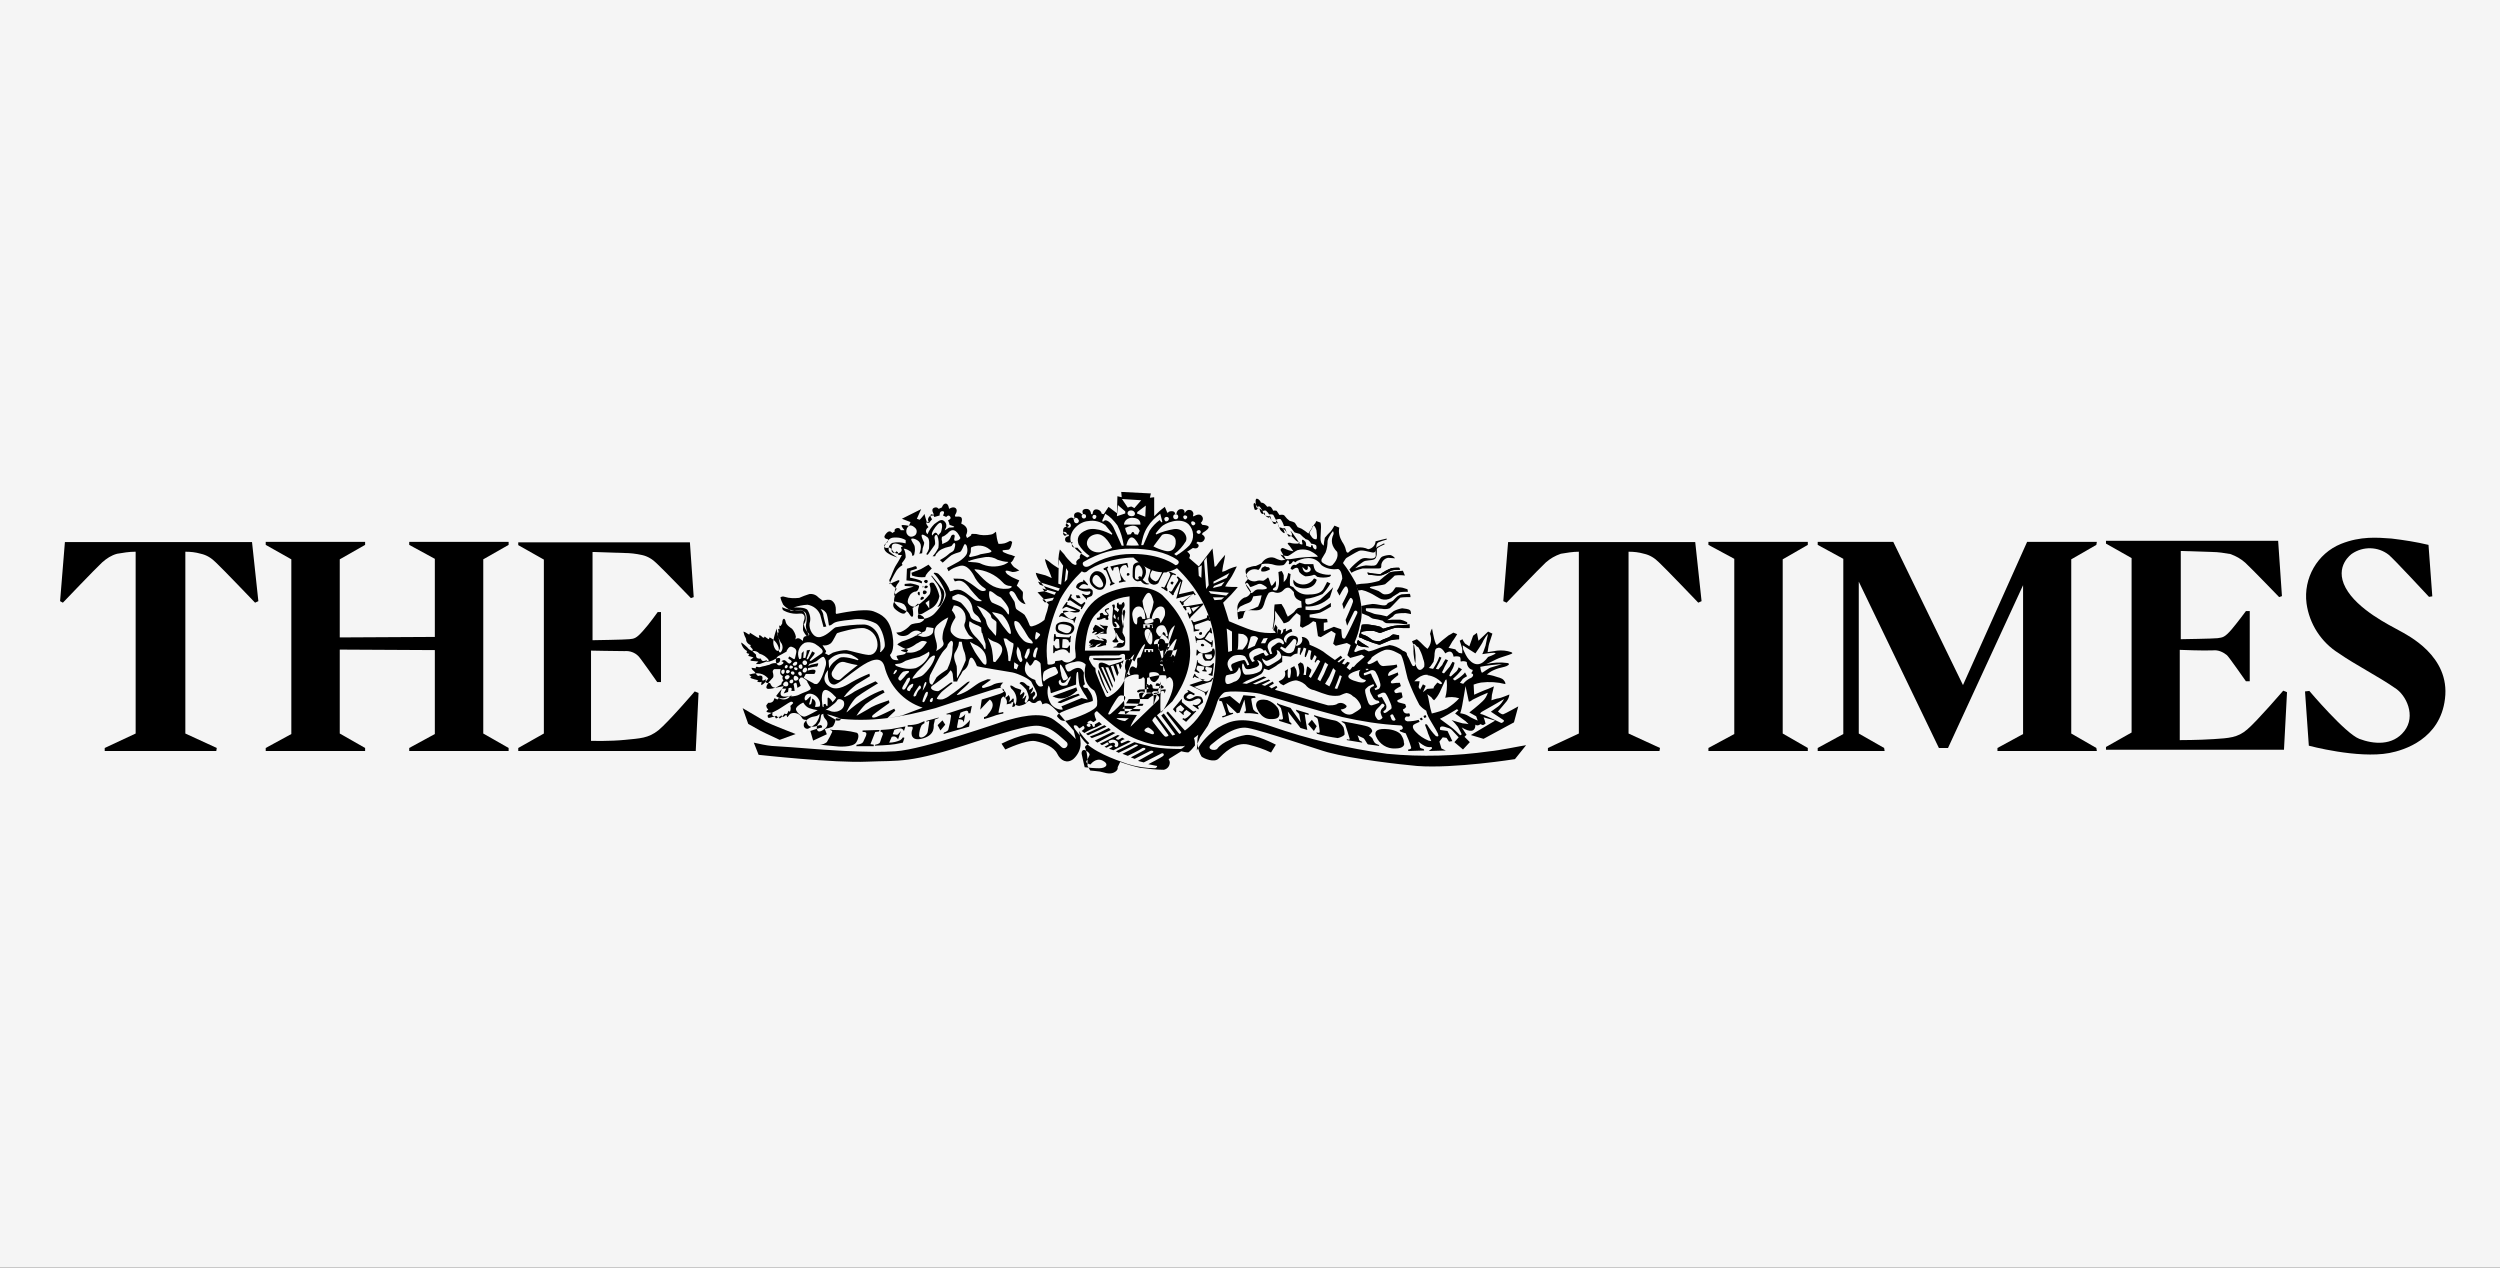 <?xml version="1.0" encoding="utf-8"?>
<!-- Generator: Adobe Illustrator 21.1.0, SVG Export Plug-In . SVG Version: 6.00 Build 0)  -->
<svg version="1.1" xmlns="http://www.w3.org/2000/svg" xmlns:xlink="http://www.w3.org/1999/xlink" x="0px" y="0px"
	 viewBox="0 0 986 500" style="enable-background:new 0 0 986 500;" xml:space="preserve">
<rect x="0" y="0" width="986" height="500" fill="#808080" stroke="none"/>
<style type="text/css">
	.st0{fill:#F5F5F5;}
	.st1{fill:#EC1B2E;}
	.st2{fill:#231F20;}
	.st3{fill:#D8140C;}
	.st4{fill:none;stroke:#FFFFFF;stroke-width:2.741;stroke-miterlimit:10;}
	.st5{fill:#FFFFFF;}
	.st6{fill:#163690;}
	.st7{fill:#FE070C;}
	.st8{fill:#FD1813;}
	.st9{fill:#ED1639;}
	.st10{fill:#3988A5;}
	.st11{fill:#7F7F7F;}
	.st12{fill:#4D6066;}
</style>
<g id="guides">
</g>
<g id="theindependent">
</g>
<g id="ok">
</g>
<g id="metro">
</g>
<g id="vogue">
</g>
<g id="wsj">
</g>
<g id="thesun">
</g>
<g id="dailyexpress">
</g>
<g id="GQ">
</g>
<g id="thetimes">
	<rect y="0" class="st0" width="986.2" height="499.9"/>
	<g id="Layer_2_6_">
		<path d="M436.4,272.1c-0.4-0.6-3.1-8-3.1-8c-0.2,0.4-0.2,0.6-0.2,1c0.6,1.7,1.1,3.4,1.9,5l1.7,3.3l0.4-0.2L436.4,272.1z"/>
		<path d="M425.3,273.6c-2.9,0.8-5.5,1.9-8.2,3.3c0.4,0.4,0.8,0.4,1.3,0.4c0.6-0.2,7.5-3.1,7.5-3.1L425.3,273.6z"/>
		<path d="M436.5,252.8c0-0.4-0.2-0.6-0.6-0.8c-0.8-0.2-1.3-0.2-2.1-0.2s-1-0.4-0.8-0.6l-0.2-0.2c0,0-0.4-0.4-0.2,0.2
			c0-0.2,5.5,2.3,1,1.3c-0.6,0-1.1-0.2-1.7-0.2c-0.6-0.4-1.5-0.2-2.1,0.4l0,0l0,0c-0.2,0.4-0.6,0.8,0.2,1.1s0,0.4-0.4,0.6
			c-0.4,0.2,0,0.2,0.4,0.2c0.4,0,1.1-0.6,1.1-0.4c0,0.2-1.7,1.1-1.5,1.1s0.2,0.2,1.5,0c1.3-0.2,1.1-0.8,1.5-1c1.9-0.8,2.3-0.8,1.1,0
			c-1.5,1-1.3,1.1,0.6,0.6c0.6-0.2,1.1-0.4,1.7-0.4c0.6,0,0-0.6,0.2-0.8C436.5,253.7,436.5,253.1,436.5,252.8z"/>
		<path d="M440.9,260.2c0.6,0,1-0.2,1.5-0.4v-0.4l-2.5,0.2h-8.8l0.2,0.6C434.4,260.6,437.7,260.6,440.9,260.2z"/>
		<path d="M424.5,271.1c0,0-6.3,2.3-7.3,2.7c-1,0.4-2.1,0.8-2.1,0.8c3.1,1.7,6.3,1,9.8-2.3L424.5,271.1z"/>
		<path d="M363.7,229.4c-0.8-0.6-1.5-0.8-2.3-1s-1.7-0.4-2.5-0.6l0.2-2.7c0.4-0.2,0.8-0.2,1.3-0.4c0.4-0.2,1-0.2,1.3-0.6l-0.4-0.8
			c-0.6,0-1,0.2-1.5,0.4c-0.8,0.2-1.3,0.4-2.1,0.6l-0.2,4.6l3.3,0.4c1,0.2,1.9,0.4,2.7,0.8L363.7,229.4z"/>
		<path d="M437.5,262.5c-2.9-1.7-4.4-1.5-4.2,0.2c0,0.2,0,0.6,0.2,0.8c0.2,0.6,4.4,9,4.4,9l0.4-0.4l-4-9h0.8l3.6,8.2l0.2-0.8
			l-2.9-7.3h1.1l2.5,5.9l0.2-1l-1.7-5.4l1-0.2l1.5,4.2l0.6-1.3l-1-3.3l1-0.2l0.6,2.1l0.6-1.3l-0.4-1.3h0.6c0,0,0.2,0.8,0.2,0.4
			c0-0.6,0.2-1,0.4-1.3c-0.4,0-0.6,0.2-0.8,0.4C440.6,261.5,439,262.1,437.5,262.5z"/>
		<path d="M438.8,288.7c0,0-2.9,1.3-3.6,1.7c-0.8,0.4-3.4,1.7-3.4,1.7l1,0.8l7.1-3.8L438.8,288.7z"/>
		<path d="M440.8,253.3c0.8-0.2-0.2-0.8-0.4-1.5c-0.2-0.8-0.2-1.5-0.2-2.1c0.2-0.4,0.4,0.6,1,1.5c0.4,0.8,1.1,1.3,1.9,1.5
			c0.6,0.2,0,0.6-0.4,1c-1.3-0.4-2.1,0-2.3,1.1c0,0.2-1.1,0.2-1.3,0.4c-0.2,0.2,0.4,0.2,1.5,0.2c1,0.2,1.9,0,2.7-0.6
			s0.4-3.3,0.4-3.4c-0.4-0.6-0.6-1.3-1-1.9c0.2-2.7,0.6-5.5,1.1-8.2c-0.2-1.1-0.6-1.1-1,0c-0.2,0.6-0.2,1.1,0.2,1.5
			c0.2,1.7,0.2,3.4,0.2,5c0,0.8-0.4-1.7-0.6-2.3c-0.4-1.7-0.2-3.6,0.2-5.4c0.8-0.8,1-1.7,0.4-2.7l-0.6,0.4c-0.2,0.2-0.2,0.4-0.2,0.6
			h-1.1l-0.2-0.8l-0.4,0.2c-0.2,0.2-0.2,0.4-0.2,1c-0.2,0.6,0.2,1.3,0.8,1.5c0.2,0.2-0.2,0.6-0.4,1c-0.2,0.4-0.2-0.2-0.6-0.4
			c-0.4-0.2-0.6-0.2-0.8-0.6s0.2-0.4,0.2-0.8s0-0.8-0.2-1.1c0,0-0.6,0-0.8,0.2s0,0.2,0.2,0.8c0.4,1.1-1.3,7.6,1,8
			c0.6,0,0.6-0.4,0.4-1s-0.8-0.6-0.8-0.8c0-0.2,0.2-0.4,0.6-0.4c1.9,1.9,1.9,2.7,0.4,2.5c-0.4-0.2-1,0-1.3,0.2
			c1.3,2.1,1.3,3.8-0.4,4.8C438.5,253.5,440,253.5,440.8,253.3z M439.8,244.1c-0.8-0.6-0.8-1.1-0.2-1.9l0,0
			C439.8,242.8,440.4,244.1,439.8,244.1z M441.1,244.7c-0.4-0.4-0.4-1.1,0-1.5l0,0C441.3,243.6,441.1,244.1,441.1,244.7L441.1,244.7
			z"/>
		<path d="M442.5,293.1c-0.4,0.2-0.8-0.6-0.4-0.8c0.4-0.4,1-0.6,1.5-0.8l-1-0.6c0,0-1,0.6-1.3,0.8s-1.5-0.2-1-0.6
			c0.6-0.4,1.3-1,1.3-1l-0.8-0.2c0,0-2.7,1.3-3.4,1.7c-0.8,0.4-3.6,1.7-3.6,1.7l0.8,0.6c0.6-0.2,1.3-0.6,1.9-1
			c0.6-0.4,1,0.6,0.6,0.8c-0.4,0.2-1,0.6-1.5,0.8l0.8,0.4c0,0,1.1-0.6,1.5-0.8c0.4-0.2,1.1,0.2,0.8,0.4c-0.4,0.4-1,0.6-1.3,0.8
			l1.7,0.6l6.9-3.4l-1-0.4C445,292,443,292.9,442.5,293.1z M440.8,294.4c-0.4,0.2-0.6,0.6-1.1,0s0.6-0.8-0.2-1.3
			c-0.8-0.6-1.7,0.6-2.1-0.2c-0.4-0.8-0.2-0.6,0.6-1c0.8-0.4,1.7-0.2,2.5,0.4C441.1,292.7,441.3,293.7,440.8,294.4L440.8,294.4z"/>
		<path d="M435.6,286l-2.7,1.3l-4.6,2.1l0.8,0.6l7.3-3.4L435.6,286z"/>
		<path d="M438.1,287.9l-0.8-0.8l-4.2,2.1c-0.8,0.4-3.3,1.3-3.3,1.3l0.8,0.6l2.9-1.1C434.4,289.8,438.1,287.9,438.1,287.9z"/>
		<path d="M431.4,247.4c-0.4,0.4-0.4,0.8-0.2,1.1l0.2,0.2c-0.2,0.2-0.8,0.8-0.6,1c0.2,0.2,0.6-0.2,0.8-0.2c0.2-0.2,0.6-0.4,1-0.2
			c0.4,0.2-1,0.8-1,1c0.6,0,1.1,0,1.7-0.4c0.2-0.2,0.8-0.4,1.1-0.6c0.4-0.2,1.1-0.2,1,0c-0.2,0.2-1.7,0.6-1.7,0.8
			c0,0.2,0.6-0.2,1.1-0.2c0.6,0,1.3,0.2,1.7,0c-0.2-1,0-1.9,0.4-2.7c0.2-0.4-0.4-0.4-1.3-0.4c-0.6,0-1.1-0.2-1.5-0.4
			c0,0-0.8-0.2-0.2,0.2c0,0,4,3.3-0.4,0.6c-0.4-0.4-1-0.6-1.5-0.8C431.8,246.6,431.6,247,431.4,247.4z"/>
		<path d="M432.9,244.5c0.4,0,0.8,0,1.1-0.2c0.4,0,0.8-0.2,1-0.4c0.4,0,0.6-0.2,1-0.2c0.2,0-0.2,0.4,0,0.6c1,0.4,1.3,0.2,1.1-0.6
			c-0.2-0.2-0.2-0.4,0-0.6l0,0l0,0c0.2,0,0.2-0.6,0-1.1s-0.6-0.2-0.8-1c-0.2-0.8,0.8-0.4,1.1-0.8c0,0,0-0.4-0.2-0.4
			c-1.7,0.4-1.9,1-0.6,2.1c0.2,0.2,0.4,0.4,0.2,0.6c-0.4,0.2-1,0.2-1.3,0c-0.6-0.2-0.2-0.6-0.8-0.8c-0.4,0-0.8,0.2-1,0.4
			c0,0,0.2,0.4,0.2,0.6c0,0.2-0.2,0.2-0.2,0.6s-0.6,0.2-1,0.4C432.5,244,432.5,244.3,432.9,244.5z"/>
		<path d="M449.7,264.6c-1,0.2-1,0.8-0.6,1.7c0,0.6,0,1.1,0,1.5c1.5,0,2.1-0.8,1.7-2.3c0-0.8,0.2-1.5,0.4-2.3
			c0.2-0.4,1.1-0.6,1.1-0.8c-0.2-1-0.2-1.9,0.4-2.9c-0.2-0.2-0.8,0.6-0.8,0.8c0,0.6,0,1.1,0,1.7c-1.1,1-1.3,1-1-0.2
			c0.4-1.1,1.1-2.3-0.6-2.5c-0.6,0-1.1,0-1.5,0.2c-0.6,0.2-0.2,2.5-0.2,3.3S449.7,264.4,449.7,264.6z"/>
		<path d="M461.8,266.5c0.2-0.6,1.1-1,1.5-1.9c0.2-1,0.4-1.9,0.8-2.7c1.5-2.1,1.5-2.7,0.4-1.7c-0.4,0.6-1,1.1-1.1,1.7
			c-0.4,0.8-0.6,1.5-0.8,2.3c-0.2,0.4-0.8,0.8-0.8,0.8c-0.2-1.5,0.2-2.9,1.1-4.2c0.6-0.6,1-0.8,0.8-1.1c-0.2-0.2-0.2-0.4-0.4-0.8
			l-0.8-0.8l-0.4,0.8h-2.7c-0.2,0.6,0.4,1,0.8,1.1c0.4,0.2-0.2,0.6-0.8,0.2c-0.8-0.8-1.3-0.6-1.7,0.2c0.4,0.2,1,0,1,0.4
			c-0.8-0.2-1.7,0.2-2.3,0.8c0.6,0.4,1.3,0.4,2.1,0.4c1,2.1,1.5,4.2,1.7,6.5c-0.2-0.4,0-1,0.4-1.1
			C461.6,266.7,461.8,267.1,461.8,266.5z"/>
		<path d="M371.1,238.6c0.2-0.4,2.3-4,0.8-6.1s-4.4-5.5-4.4-5.5l-0.2,0.2c0,0,1.1,1.5,1.7,2.3c1.3,1.5,2.1,3.3,2.3,5.4
			c0,1.5-0.6,3.3-1.5,4.4C369.2,239.7,371,239,371.1,238.6z"/>
		<path d="M366.2,222.7c-1,0.6-1.9,1.1-2.9,1.7c-0.6,0.2-3.8,1.5-3.8,1.5l0.2,1.1c1.7,0.6,3.4,0.8,5.2,0.6c0.2-0.8,0.6-1.3,1.1-1.9
			c0.6-0.6,1-1,1.5-1.5L366.2,222.7z"/>
		<path d="M477.5,265.6l-0.8,0.2v0.4l1.5,0.4l0.6-5h-0.4c-1.3,1.7-3.3,1.7-5.7-0.2c-0.4-0.2-0.4-1.1-0.4-1.1h-0.2
			c0,1.5-0.4,2.9-1,4.4l1.9,0.8V265c-0.4-0.2-0.8-0.6-1.1-1c0-0.6,0.2-1.1,0.4-1.5l2.7,0.4c0,0.4-0.2,0.6-0.2,1
			c0,0.4-0.6,0.4-0.6,0.4v0.4l1.7,0.2v-0.4c-0.6-0.4-0.8-1-0.2-1.5l2.3,0.4C478,264.2,477.8,265,477.5,265.6z"/>
		<path d="M365.2,230c0.8,0,1.1-1.3,0-1.3c-0.4,0-0.8,0.4-0.8,0.6C364.5,229.4,364.8,230,365.2,230L365.2,230z"/>
		<path d="M363.9,231.7C363.7,232.7,363.7,232.7,363.9,231.7C363.9,230.2,364.5,231.7,363.9,231.7z"/>
		<path d="M364.6,231.5c-0.2,0.8,1.1,0.6,1.3,0C366.2,231,364.8,230.6,364.6,231.5z"/>
		<path d="M364.1,233.1c-0.4,1,0.2,1.7,1.1,1C366.2,233.2,364.5,232.5,364.1,233.1z"/>
		<polygon points="561.2,283.7 560.6,283 559.9,283.5 560.5,284.1 		"/>
		<polygon points="562.6,282.8 562.2,282 561.4,282.4 561.8,283.2 		"/>
		<path d="M512.3,225.2c0.2,0.8,1.5,1.7,2.5,2.1c1.1,0,2.5-0.2,3.4-0.6c0.6,0,0.8,0.4,1.3,0.8c1.5,0.4,3.3,0.4,4.8,0
			c0.6-0.2,1.1-1.1-0.2-0.8c-1.5,0-3.3-0.4-4.6-1.1c-1.3-0.6-1.5-3.1-1.5-3.1c-1.1,0-2.3,0-3.4,0c-0.8-0.2-1.3-0.4-2.1-0.6
			c-0.2,0.2-0.4,0.4-0.6,0.4c-0.4,0.2-0.6,0.4-0.8,0.6c-0.8-0.4-1.5,0-1.9,0.8c0,0.2-0.2,0.4-0.2,0.6c0.2,0.2,0.6,0.4,0.8,0.4
			C511.3,223.5,512.1,223.7,512.3,225.2z M514.8,224.6c0.2,0.4,1,0.2,1-0.4c0-0.4,0-0.8,0-1c0.4,0.2,0.8,0.4,1,0.8s0.4,1.3-1,1.7
			s-2.1-1.1-2.1-2.1C514.2,224.1,514.6,224.5,514.8,224.6L514.8,224.6z"/>
		<path d="M362.5,233.4c-0.6,0-0.8,0.8-0.2,1.3C362.9,235.4,362.9,233.4,362.5,233.4z"/>
		<path d="M363.5,235.4c-0.6,0.4-0.8,1.7,0.4,1S363.9,235.2,363.5,235.4z"/>
		<path d="M517.4,231.3c1-0.6,1.5-1.3,1.9-2.5c0.2-0.2-1-0.8-1.1-0.6c-1.3,2.1-4,2.9-6.3,1.9c-0.8-0.4-1.3-0.8-1.7-1.5
			c-0.4,1.1,0.2,2.5,1.3,2.9C513.4,232.3,515.7,232.3,517.4,231.3z"/>
		<path d="M469.6,243.4c0.2-0.2,5-5,5-5l-0.2-0.4l-6.5,1.1c-0.4,0-0.6,0-1-0.2l-0.4,0.4l1.1,1.5l0.4-0.2c0-0.2-0.2-0.6-0.2-0.8
			c0-0.2,0-0.4,0.4-0.4c0.4,0,0.8-0.2,1.1,0.2c0,0,0.6,1.3,0.6,1.5c0,0.2,0,0.4,0,0.6c-0.2,0.2-0.4,0.4-0.6,0.6
			c-0.2,0.2-0.6-0.8-0.6-0.8l-0.4,0.2l0.8,2.3l0.4-0.2C469.6,244,469.4,243.6,469.6,243.4z M473.1,239l-2.5,2.3l-0.8-1.5L473.1,239z
			"/>
		<path d="M461.8,229.6c-0.2,0.2-0.2,0.6,0.2,0.8c0.2,0.2,0.4,0.2,0.6,0v-0.2C463.3,229.8,462.4,229,461.8,229.6z"/>
		<path d="M466.8,237.6c0.2-0.2,3.6-3.4,3.8-3.4s0.6,0.6,0.6,0.6l0.4-0.2l-1-1.5l-5.7,1.3l1.5-5.4l-1.9-1.7l-0.4,0.4l0.6,0.8
			c0,0.2,0,0.6-0.2,0.8c-0.2,0.2-2.1,3.4-2.3,3.8c-0.2,0.2-0.4,0.2-0.6,0.2l0,0l0,0l-0.4-0.2l-0.2,0.2l1.5,1.5l0.4-0.2
			c0-0.2,0-0.6,0.2-0.8c0.2-0.4,2.1-4,2.3-4.2c0.2-0.2,0.2-0.2,0.4-0.2l-1.9,6.7l6.3-1.7c0,0-3.1,2.5-3.4,2.7
			c-0.4,0.2-0.6,0.2-0.8,0.2c-0.2-0.2-0.2-0.2-0.4-0.4l-0.4,0.2l1.1,1.7l0.6-0.4C466.8,238,466.8,237.8,466.8,237.6z"/>
		<polygon points="425.6,234.8 424.3,234.8 424.7,235.9 426.2,235.9 		"/>
		<path d="M429.5,232.1c-1.3,0.2-2.7,0.2-4-0.2c1-1.7,2.1-1.9,3.4-1l0.2-0.4l-1.7-1.9l-0.2,0.4v0.4c-0.6,0-1,0.2-1.5,0.4
			c-0.8,0.4-1.3,1.1-1.3,1.9c1.5,1.3,3.4,1.9,5.5,1.5c0.4,0.4,0,1.3-1,1.5c-0.8,0-1.3-0.2-1.9-0.6l-0.2,0.4l1.9,2.1v-0.8
			c0.4-0.2,1-0.4,1.5-0.6c0.8-0.2,1-1.7,0.6-2.5C430.6,232.5,430,232.1,429.5,232.1z"/>
		<path d="M500.2,223.7c-0.6,0-1-0.2-1.3-0.4c-0.4,0.2-0.8,0.4-1.1,0.6c-0.4,0.4-0.4,1-0.4,1.3c0.2,0.4,1.7,0.2,2.1,0
			c0.4-0.2,1.1-0.4,1.3-0.6C501,224.5,500.6,223.7,500.2,223.7z"/>
		<path d="M426.8,238.2c-0.2,0.2-0.6,0.2-0.8,0c-0.2-0.2-3.1-2.1-3.3-2.3c-0.2-0.2-0.4-0.6-0.2-0.8c0-0.2,0.2-0.2,0.4-0.4l-0.6-0.4
			l-1.3,2.5l0.4,0.2c0,0,0.6-0.4,0.8-0.2c0.2,0.2,3.6,2.5,4,2.5c0.2,0,0.2,0.2,0.2,0.4l-0.2,0.4l0.4,0.2l1.5-2.5l-0.4-0.4
			C427.2,237.8,427,238,426.8,238.2z"/>
		<path d="M450.7,228.7c0.2-0.4,0.6-1,0.8-1.3c1.1-2.1,0.2-4.6-1.7-5.5l0,0l-0.4-0.2c-1.1,0-2.3,0.6-2.5,1.5
			c-0.2,1.3-0.2,2.9-0.2,4.2c0.2,1,1,1.7,1.9,1.9l1.3-0.2l0.2,0.2c0.8,1.1,2.1,1.5,3.3,1c-0.4-0.2-1-0.2-1.3-0.4
			C451.5,229.4,451.1,229,450.7,228.7z M450.1,227.7c0,0-0.2-0.6-0.8-0.4c-0.8,0.4,0,1.1,0,1.1s-1.7,0.8-1.7-1c0-1.1,0-2.3,0.2-3.4
			c0.2-0.8,0.8-1.1,1.5-1.1C450.7,224.1,451.1,226,450.1,227.7L450.1,227.7z"/>
		<path d="M460.1,225.8l0.2-0.6c-0.4,0-0.8-0.2-1-0.6c-0.4-0.4-1-0.6-1.5-0.8l-0.2,0.4c0.2,0.2,0.4,0.4,0.6,0.4s0.2,0.4,0.2,0.8
			s-1.3,2.9-1.5,3.1c-0.2,0.4-0.6,0.6-1.1,0.8c-2.7-1-2.9-2.7-0.6-5.4c0.2-0.4,0.4-0.2,0.4-0.2l0.2-0.4l-2.1-0.8l-0.2,0.6
			c0,0,0.8,0.2,0.6,0.6c-0.2,0.4-0.6,2.3-1.1,4c-0.4,1.1,0.2,2.3,1.3,2.7c0.8,0.4,1.7,0.2,2.5-0.4c0.2-0.6,1.9-4,2.1-4.2
			C458.9,225.6,460.1,225.8,460.1,225.8z"/>
		<path d="M420.9,238l0.2-0.4l-0.4-0.2c0,0-0.8,1-1,1.3c-0.2,0.4-0.8,1.3-0.8,1.3h0.4c0,0,1-0.8,1.5-0.6c0.6,0.2,3.8,1.5,3.8,1.5
			c-1,0-1.9,0.2-2.7,0.2c-0.8,0.2-3.4,0.8-3.4,0.8c-0.4,0.4-0.6,0.8-0.8,1.3l0.2,0.2c0.2-0.2,0.4-0.4,0.8-0.4
			c0.4,0.2,4.4,1.5,4.6,1.7c0.2,0.2,0.2,0.8,0.2,0.8l0.2,0.2l0.8-2.3l-0.4-0.2c-1,1.5-2.3,1.3-4.2-0.8c-2.7-3.1,3.4-0.6,4.2-0.8
			c0.6,0,1-0.2,1.5-0.2l0.4-0.8c0,0-4.8-2.1-5-2.1S420.7,238.4,420.9,238z"/>
		<path d="M444.4,226.7c0,0.6,1.1,0.4,1.1-0.2C445.5,226,444.4,225.6,444.4,226.7z"/>
		<path d="M438.8,229.6c-0.2-0.4-1.9-4.6-2.1-5c-0.2-0.4,0.4-0.8,0.4-0.8l-0.2-0.4l-1.7,0.8l0.2,0.6c0,0,0.6,0,0.8,0.2
			c0.2,0.2,1.9,4.6,1.9,4.8s-0.2,0.4-0.4,0.8l0.2,0.4l1.7-0.8V230C439.6,229.8,439,229.8,438.8,229.6z"/>
		<path d="M431.2,225.8c-1.5,1.1-1.9,3.3-0.8,4.8c1.5,1.9,3.3,2.5,4.6,1.7c1.5-1.5,1.7-3.8,0.4-5.5c-0.8-1.3-2.5-1.9-3.8-1.3
			L431.2,225.8z M434.6,231.5c-0.6,0.4-1.7,0.4-3.1-1.1c-1-1-0.8-2.5,0.2-3.4l0,0l0,0c0.8-0.6,1.7,0,2.7,1.7
			S435.2,231.1,434.6,231.5L434.6,231.5z"/>
		<path d="M460.1,231.7c-0.2,0,0.2-0.4,0.2-0.8s1.7-3.8,1.9-4c0.2-0.2,0.4-0.4,0.8-0.2l0.6,0.2l0.2-0.4l-2.5-1.1l-0.2,0.4l0.4,0.4
			c0.2,0.2,0,0.4,0,0.8s-1.9,4-2.1,4.4c-0.2,0.4-0.4,0.4-0.6,0.2l-0.6-0.2l-0.2,0.4c0.4,0.2,1,0.4,1.3,0.8c0.4,0.2,0.6,0.4,1,0.6
			l0.2-0.4C460.4,232.3,460.3,231.7,460.1,231.7z"/>
		<path d="M445,223.7l-0.4-1.7c-1.1,0.2-2.3,0.4-3.3,0.6c-1,0.2-3.4,0.8-3.4,0.8l0.8,1.7l0.4-0.2c0,0,0-1.1,0.4-1.1
			c0.4,0,1.3-0.4,1.5-0.2c0.2,0.2,1,4,1.1,4.6c0.2,0.6,0,0.8-0.2,0.8c-0.2,0-0.4,0.2-0.6,0.4v0.4c0.4,0,1-0.2,1.3-0.2
			c0.4-0.2,0.8-0.2,1.3-0.2v-0.4c-0.4,0-0.6-0.2-0.8-0.6c-1.9-2.5-1.9-4.2-0.2-5.4c0.4,0,1.1-0.4,1.3,0c0.2,0.2,0.4,0.6,0.6,1
			L445,223.7z"/>
		<path d="M474.2,253.9c-0.8,0-0.8,1.1,0.2,1S474.8,253.9,474.2,253.9z"/>
		<path d="M475.4,250.5c-0.2,0.4-0.2,0.6-0.6,0.8c-1.5,1-2.5,0.8-3.3-0.4h-0.2c0.2,1,0.4,1.7,0.4,2.7h0.2c-0.2-0.4,0-1,0.4-1.1
			c0.2,0,2.5-0.2,2.5-0.2l2.7,1.9c0.4,0.2,0.2,1,0.2,1h0.4c0,0,0.2-1,0.2-1.3c0-0.4,0-0.8,0-1.3h-0.4c0.2,0.6,0,0.8-0.6,0.6
			c-0.4-0.2-2.1-1.3-2.1-1.3s1.5-2.3,1.7-2.5c0.2-0.2,0.8,0.4,0.8,0.4h0.4l-0.4-2.1l-0.2-0.2l-0.2,0.2c0,0.4-0.2,0.6-0.4,1
			C476.5,248.9,475.9,249.7,475.4,250.5z"/>
		<path d="M473.5,249.3c-0.8,0.2-0.8,1.1,0,1.1C474.2,250.5,474.4,249.1,473.5,249.3z"/>
		<path d="M420.5,245.3c-1.1-0.2-3.4,0-4,1.3c-0.2,1.1-0.6,2.7,1.7,3.3c2.3,0.6,4.6,0.8,5.4-1.5
			C424.3,246.1,421.6,245.5,420.5,245.3z M422.6,247.8c-0.4,2.1-1.7,2.5-4.2,1.1c-1.5-0.4-1.1-1.7-1-2.1c0.2-1,2.7-0.6,3.8-0.2
			S422.6,247.2,422.6,247.8L422.6,247.8z"/>
		<path d="M477.7,256.8c-2.7,1.3-4.4,1.1-5.5-0.6h-0.2l-0.2,2.3h0.4c0.4-1,1-1.1,2.1-0.8c-0.2,1.1,0.2,2.3,1.1,2.9
			c0.8,0,1.3,0,2.1,0c1.5-1.1,2.1-3.1,1.3-4.8h-0.6C478.2,256,478,256.8,477.7,256.8z M477.5,259.8c-1.5,0.6-2.3-0.4-2.3-1.7h2.7
			c0,0.4,0,0.6,0.2,1C478,259.3,477.8,259.6,477.5,259.8L477.5,259.8z"/>
		<path d="M421.6,251.4c-0.4,0-4.2-0.2-4.8-0.2c-0.6,0-0.4-1-0.4-1l-0.6-0.2c-0.2,1-0.2,1.9-0.2,2.9h0.4c0.2-1,0.8-1.1,1.7-0.8
			l0.2,3.4c-1.1,0.6-1.9,0.2-2.1-1h-0.4v3.1h0.4c0,0,0.2-1,0.8-0.8c2.3-1.1,4-1,5,0.8h0.2c0.2-0.4,0.2-1,0.2-1.5c0-0.4,0-1,0-1.5
			h-0.4c0,0-0.2,0.8-0.8,1c-0.6,0-1.3,0-1.9-0.2l0.2-3.3c1.5-0.2,2.5,0.2,2.5,1.3l0.6-0.2c0-0.8,0-1.5,0.2-2.3H422
			C422,251.2,421.8,251.4,421.6,251.4z"/>
		<path d="M587.6,296.3c-13.4,1.9-27,2.3-40.5,1c-15.7-2.1-31-5.7-45.9-10.9c-11.1-3.8-15.5-2.5-20.8,0.6c-3.4,2.3-6.5,5.4-8.4,9
			c0-0.8,0.2-1.7,0.2-2.5c0.4-1,0.8-1.9,1.1-2.7c0.6-1,2.3-3.3,3.1-4.6c1.3-2.7,2.5-5.5,3.4-8.4c0.4-1.7,1.3-3.4,2.9-4.6
			c1.5-1,11.7-0.2,14.2,0.4c2.5,0.6,22,6.5,32.5,9.2c7.5,1.7,15.1,2.9,22.8,3.3c0.6-0.2,1.3,0.8,1,1.3c-0.2,0.4-0.8,0.6-1.1,0.4v0.6
			c0,0,1.9,0.8,2.3,0.8c0.8,1.7,1.5,3.4,2.1,5.4c0.4,1-1.1,1-1.1,1v0.6l6.3-0.2l-0.2-0.6c0,0-1.5-0.2-1.5-0.8s-0.6-2.1-0.6-2.1
			s1.3,1.1,2.5,1.7c0.8,0.4,1.7,0.6,2.7,0.4l0.2,0.6l-1.3,1l6.7-0.2l-1.7-0.8l-0.8-2.7l1.3-1.7l1.5,0.2l1,1.5l1.3-0.2l-1.9-4
			l-2.9-0.4c-0.4-1.5,0.6-1.7,2.5-1c0.8,0.2,1.5,0.4,2.1,1c0.4,0.4,2.7,2.9,2.7,2.9l-1.7,1.9l3.4,2.9l2.7-2.9l-2.1-2.1l0.8-0.8
			l-1.9-2.9c3.4,2.1,5.4,1.7,5.4-1.1c0.4,0.4,1.1,0.4,1.7,0l0.2-0.2l1.1,0.4c0,0,0.8-0.4,1-0.6c-0.2-0.8-0.4-1.7-0.8-2.5l4.6,1.3
			l-9.6,5.7l5,1.5l12-6.5l1.7-6.3c0,0-5.2,2.9-5.9,3.1c-0.8,0.2-2.1-1.1-2.1-1.1s2.7-3.1,3.4-4c0.6-0.8,1-1.7,1.1-2.7
			c0,0-3.6,1.5-4.2,1.5c-0.6,0-2.9,0.8-2.9,0.8s0.2-1.5,0.2-2.1l0.8-3.4c-0.8,0.4-1.5,0.6-2.3,1c-1.3,0.4-5.5,2.3-5.5,2.3l-0.2-4
			c1-0.4,1.9-0.6,2.9-0.8c3.3-0.4,6.5-0.2,9.6,0.6c0,0,0.2-0.6-0.6-1.5c-0.8-1-2.3-1.1-3.3-1.5c-1.1-0.4-2.3-0.6-3.4-0.8
			c0.8-0.6,1.7-1.3,2.7-1.7c1.3-0.6,2.7-1,4.2-1.3c1-0.2,2.7-1.1,1.3-1.5c-2.9-0.4-5.7-0.2-8.4,0.4c0,0,2.9-1.3,4-1.9
			c1.1-0.6,3.8-1.3,4.8-1.7c1-0.4,2.1-0.6,1-1.1c-1.7-0.6-3.6-0.8-5.5-0.6c-1.3,0.2-3.8,0.6-3.8,0.6s0.4-2.7,0.6-3.3
			c0.2-0.6,1.3-4,1.3-4l-1.7-0.8l-3.8,3.6l-0.6-3.1l-1.5,1.1l-1.5,4.2l-1.7-1.1c-0.4-0.6-0.8-1.1-1-1.7l-1.1,0.6c0,0,0.8,2.3,1,3.1
			c0,0.6,0,1.3,0,1.9l-1.3-0.2l-0.4-0.4c-0.4-0.2-0.8-0.6-1-1c-1-0.2-1.7-0.4-2.7-0.6c0.6-0.8,1-1.7,1.5-2.5c0.8-1,1.9-2.9,1.9-2.9
			l-1.5-0.6c-0.6,0.4-1.3,0.8-1.9,1.1c-1.5,1.1-3.1,2.5-4.4,3.6c-0.8,1.1-1.9-5.2-2.1-6.3c-0.4,0.6-0.6,1.3-0.8,2.1
			c0.8,2.1,0.4,4.2-1,5.9c-0.8-0.6-1.3-1.1-1.9-1.7c-1-1.1-2.3-2.1-2.3-2.1l-1.9,0.8c0.2,0.6,0.4,1.1,0.8,1.5c0.6,2.7,0.8,5.4,0.4,8
			c0,0.2-0.8,0.6-1.1,0c-0.4-0.6-1.1-2.3-1.3-2.7c-0.2-0.4-0.8-1.3-0.8-1.5c0-0.2,0-0.8-0.6-1.1c-0.6-0.4-1-0.4-1-0.4l-0.2-0.2
			c-1.5-1.1-3.3-1.9-5-2.1c-1.7,0.4-3.4,0.8-5,1.5c-1,0.4-2.1,0.8-3.3,1c-0.6-0.2-1.1-0.6-1.7-0.8c-1.1,0.2-2.1,0.4-3.3,1
			c-0.6,0.2-0.8-0.2-0.6-0.6c0.2-0.4,1.1-2.3,1.1-2.3c-0.2-0.2-0.4-0.2-0.6-0.4c-0.4,0-0.4-0.6-0.4-0.6c1-2.3,1.7-4.6,2.1-6.9
			c2.1-6.9-1.7-15.9-1.7-16.4c-1.5-2.7-3.1-5.4-5-7.8c0-0.2,0.2-0.6,0.4-0.8c0.2-0.2,0.6-1.1,1-1.3c0.4-0.2,3.4-2.1,4.8-2.7
			c1.3-0.6,4,0.4,5.4,0.6c1.3,0.2,1.5-1,1.5-2.1c0-1.1,0.4-1.7,0.8-1.9c1-0.4,2.1-0.8,3.3-1.1v-0.4c0,0-3.4,0.8-4.4,1.1
			c0,1.5-1.3,2.9-2.9,3.1c-2.7-1.3-5.9-0.8-7.8,1.3c-0.4,0.2-0.8,0-1-1c-0.2-1.1-0.8-2.3-1.5-3.3c-1-1.7-1.5-3.6-1.1-5.5l-1.9-0.8
			c0,0-1.1,1.9-1.5,2.3c-0.8,0.8-1.5,1.5-2.3,2.5c-0.2,1-0.4,2.1-0.4,3.1c-0.6-0.4-1-1-1.1-1.5c-0.6-1.5,0.4-5.7-0.2-7.6l-1.7-0.6
			c-0.2,0.4-0.2,0.8-0.6,1.1c-0.6,0.8-1,1.5-1.5,2.3c-0.4,0.4-0.6,1-1,1.5c-1-0.8-1.7-1.3-2.7-1.9c-0.4-0.2-1-0.4-1.5-0.6
			c-0.4-0.6-0.8-1.3-1.1-1.7c-0.6-0.4-1.3-0.6-2.1-0.8c-0.8-0.6-1.3-1.1-1.9-1.9c-0.4-0.8-2.1-0.4-2.1-0.4c-0.8-1.3-0.8-1.1-1-1.5
			s-1.5-0.2-1.5-0.2s-0.2-0.6-0.6-1.1c-0.6-1-1.7-0.4-1.7-0.4s-0.6-0.8-1-1.1c-0.4-0.4-1.1-0.6-1.5-0.6c-0.2-0.6-0.6-1-1-1.3
			c-0.4-0.2-1-0.6-1.1,0.6c0,1,0,1.9,0.4,2.7c1.3,0.2,2.5,1.1,2.7,2.3c0.4,0.8,1.1,1.1,2.1,1.1c0.4,0,0.4,0.6,1,1.5
			c0.6,1,1.1,0.6,2.1,1c1,0.4,0.2,1,1,1.9c1.3,0,2.7,1.1,3.1,2.5c1.1,0.4,2.3,1.3,3.1,2.3c0.6,0.6,1.1,1,1.9,1l-0.6,0.6
			c-1,0-1.9,0-2.7-0.2c-0.6-0.2-1-0.2-1.5,0c0.2,0.4,0.4,0.8,0.8,1.1l1.5,2.1l-1.1-0.2c-1.1-0.2-2.1-0.8-3.1-1.1c0,0-1,0.2-0.8,1
			c0.6,1,1.1,2.1,1.9,3.1c0.2,0.4-0.6,0.8-1.7,0.8c-1-0.2-1.9-0.6-2.7-1c-1.9-0.6-4,0.4-5,2.1c-0.8,0.4-1.5,0.8-2.3,1.1
			c-1.1,0-2.3,0.4-3.4,0.8c-1.7,1,0.4,3.8,0.2,4.4s-1.5,1.3-0.8,1.9c0.8,1,1.5,1.9,2.1,3.1c-0.4,1.1-1.3,2.1-2.7,2.3
			c-1.5,0.8-2.7,2.3-2.7,4c0,1.5,0,3.1,0.4,4.6l1.7-0.6c0.2-0.6,0.4-1.3,0.6-1.9c0.2-0.8,0.6-1.3,3.8-1.1c3.3,0.2,3.4-1,4-2.3
			c0.4-1.5,1-3.3,1.9-4.6c0.8-0.4,1.5-0.6,2.3-0.2c1.1,0.4,2.5,0.2,3.4-0.8s1.5-1.1,2.3-1c0.8,0.4,1.3,1.1,1.9,1.7
			c0,0.8,0.2,1.5,0.6,2.1c0.6,1,2.3,1.5,2.3,1.5l0.2,2.5l-1.5,0.2c0,0-1.1,0.8-1.3,1.3s-2.7,2.1-2.7,2.1c-0.4-0.8-0.8-1.5-1-2.3
			c-0.4-1-1-1.9-1.5-2.7l-2.7,0.2c-0.2,1.3-0.2,2.7-0.2,4c0,1.9-0.2,3.6-0.6,5.5l1.3,1.7c-2.9,0.2-5.7,0-8.6-0.8
			c-2.5-0.6-9.9-3.8-9.9-3.8s-0.8-2.7-1-3.3c-0.2-0.6-1.3-4-1.3-4l3.1-3.1c0.6-0.6,2.7-3.1,2.7-3.1c-1.7,0-3.3,0-5-0.2
			c0,0,1.1-1.9,1.9-2.9c0.8-1,2.7-5,2.7-5c-1.1,0.2-2.1,0.6-3.1,1c-0.8,0.4-1.7,1-2.7,1.1c0,0,0.4-2.9,0.6-3.4
			c0.2-0.6,0.6-3.3,0.6-3.3s-2.7,3.1-3.1,3.8c-0.4,0.8-1.1,1.1-1.1,0.8c0-0.4-0.8-7.1-0.8-7.1l-5.4,7.1l-3.8-3.3
			c0,0,0.6-1.1,0.2-1.5c-0.2-0.4-0.6-0.8-1-1l2.3-1.5c0,0,1.5,0.6,2.1-0.4c0.6-1-0.8-1.5-0.8-1.5l0.6-0.6c0,0,1.9,1,2.7-1
			c0.4-1.1-1.1-1.9-1.1-1.9l0.4-0.6c3.1-1.9,3.1-2.9-0.2-3.1l-0.6-0.8c0,0,1.7-1.5,0.2-2.9c-1.1-1-3.1,0.4-3.1,0.4l-0.2-0.4l0,0
			c0.4-0.8,0-1.7-0.8-2.1h-0.2c-1.5-0.6-2.3,1.3-2.3,1.3l0,0c0-0.2,0.2-1.9-1.5-1.7c-1,0-1.7,1-1.7,1.9h-0.6c0,0,0.2-1.1-1.3-1.1
			s-1.5,0.8-1.5,0.8l-0.4-0.6l-0.8-1.9c0,0-0.8,0.6-1.3,1c-0.6,0.4-2.9,2.7-2.9,2.7v-7.5l-1.7,0.2l0.4-1.7l-11.7-0.6l0.2,2.1
			l-1.7-0.4l-0.2,6.7l-3.3-2.5l-1.9,2.9l-0.8-0.2c-0.2-1-1.1-1.7-2.1-1.7h-0.2c-1.3,0-1.3,1.9-1.3,1.9h-0.6c0,0,0-2.3-2.1-2.1
			c-2.1,0.2-1,2.1-1,2.1h-0.6c-0.6-0.8-1.5-1-2.3-0.6c-1.3,0.6-0.4,2.3-0.4,2.3l-0.4,0.2c0,0-0.6-1.3-2.3,0
			c-1.7,1.3,0.4,2.5,0.4,2.5l-0.4,0.6c0,0-1.7-0.4-1.9,1.1c-0.2,1,0.6,1.9,1.5,1.9c0.2,0,0.4,0,0.6,0l0.2,0.6c0,0-1.9,0.2-1.5,1.7
			c0.4,1.5,2.9,0.6,2.9,0.6c-0.2,0.6-0.4,1.1-0.2,1.7c0.4,0.8,2.1,0.6,2.1,0.6l1.7,1.9c-0.2,0.4-0.4,0.8-0.6,1.1
			c-0.4,0.8,0,1.1,0,1.1s-1.9,1-1.5,1.9c0.4,1-0.6,1-1.7,0.2c-1.1-1.1-2.3-2.3-3.1-3.6c-0.6-0.6-1.7-1.9-1.7-1.9
			c-0.6,2.5-0.8,5-0.4,7.5c-1.3-0.8-2.7-1.7-3.8-2.7c-0.6-0.4-1.1-0.8-1.7-1c0.2,1.1,0.6,2.1,1,3.3c0.6,1,1.7,4.2,1.7,4.2
			c-0.8-0.4-1.7-0.8-2.5-1.1l-3.8-1c0.2,1,0.6,1.9,1.1,2.7c1,1,3.4,4.4,3.4,4.4l-3.8,0.6l4.4,4.8c-0.2,0.8-0.4,1.7-0.6,2.5
			c-0.2,0.4-1,3.1-1.1,3.6c-1.3,1.1-3.1,2.1-4.8,2.5c-1,0.2-1-0.4-1.3-1.1c-0.4-1.1-1-2.3-1.7-3.4c-0.8-0.8-3.1-1.9-3.4-2.5
			s-0.4-2.3-0.6-2.7c-0.6-1-1.1-1.7-1.7-2.7c-0.8-1,0.2-1.9,1.1-1.3s1.1,1.5,2.1,3.1c0.8,1,1.7,1.7,2.9,1.9c0,0-0.6-1-1-1.9
			c-0.4-1,0.2-2.5-0.2-3.1c-0.8-0.8-1.5-1.7-2.3-2.3l1-2.1c0,0-1.5-0.6-2.3-1c-1-0.4-1.7-1-2.5-1.5c-1.3-1.5-0.6-1.7,2.1-0.8
			c1,0,1.7-0.2,2.7-0.6c-0.6-0.4-1-0.6-1.5-1c-1-0.4-1.9-2.1-1.9-2.1c0.4-0.2,0.8-0.8,1-1.1c0.2-0.6,0.4-1,0.8-1.3l-1.5-0.6
			c-1-0.2-2.1-0.6-3.1-1.1c-0.8-0.6-0.2-0.8-0.2-0.8c0.8,0,1.3-0.2,2.1-0.2c1.1-0.2,1.5-3.1,1.5-3.1l-0.8-0.4
			c-0.8,0.4-1.5,0.8-2.3,1s-1.5,0.2-2.3,0.2c-0.6-1.5-0.8-3.1-1-4.8c-0.6,0.4-1.1,1-1.9,1.1c-1.9,0.4-4,0.4-5.9-0.2
			c-2.9-0.2-1.5,0.2-2.1,0.6c-0.4,0.4-1,0.6-1.5,1c-0.2-0.4-0.4-0.8-0.4-1.1c1-2.1,0.4-3.6-1.9-4.6c0.2-0.8,0.4-1.3,0.2-2.1
			c-0.2-1-2.5-0.6-2.5-0.6l-0.2-0.6c0,0,1.3-1.7,0.4-2.7c-1-1-2.7,0.2-2.7,0.2s-0.2-2.1-1.3-2.1c-1.1,0-1.5,1.5-1.5,1.5l-1.3,0.6
			c0,0-0.6-1-1.9-0.4c-1.3,0.6,0,2.5,0,2.5l-0.6,0.6c-0.6-0.2-1.3,0.2-1.5,0.8c-0.6,1,0.4,2.1,0.4,2.1l-1-0.2c0,0-0.4-1.3-0.6-1.9
			c-0.2-0.6-0.4-1.5-0.4-1.5l-0.4,0.6c-0.4,0.6-1.5,1.7-1.5,1.7l-1.1-0.4l1.7-3.8l-7.6,3.8l3.4,1.3l-0.6,1.5c0,0-2.7-0.6-2.9-0.2
			s1.1,1.9,1.1,1.9h-1.5c0,0-0.2-1.1-1.5-0.8c-1.3,0.4-0.8,1.3-0.8,1.3l-1,0.6c-0.8-1-1.7-0.8-2.7,0.6c-1.3,1.7,1.1,1.9,1.1,1.9
			l-0.2,1.1c0,0-1.9,1.1-1.3,1.9c0.6,0.8,1.9,0.2,1.9,0.2l1,0.6c0,0-0.4,1.1,0.6,1.5c0.4,0.2,1,0,1.1-0.4v-0.2l0.8,0.4
			c0,0-0.4,1,0.4,1.1c0.4,0,0.8,0,1.1,0c0,0-1.3,2.5-2.3,4c-1,1.5-2.1,5-2.5,5.5c-0.4,0.6,0,1.1,0.6,1.9s1.1,1.3,1.9,1.7
			c0.6,0.2-0.2,0.6-0.4,1.3c-0.2,0.4,0,0.8,0.2,1.1c-0.4,0.8-0.6,1.7-0.6,2.7c0.2,1,2.1,2.7,3.1,3.1c0.8,0.4,1.5,0.8,2.3,1.1
			c0.6,0.6,1.3,2.3,1.9,1.9c0.6-0.4,0-3.4,0-3.4c0.8-0.4,1.3-1,1.9-1.5c0.2-0.4,0.8-0.2,0.6,0.8c-0.4,1-0.4,1.9-0.2,3.1
			c2.9,1.1,3.1,2.3,0.6,3.4c-0.6,0.2-3.1,0.2-3.8,1c-1,1.1-2.3,2.1-3.8,2.7c-1.5,0.2-1.7,0.2-1.7,0.2s0.2,0.4,1,1
			c1.3,0.6,2.9,0.4,4-0.4c1.9-1.7,3.6-1.9,5.2-0.4c-0.6,0.2-2.1,1-2.5,1c-1.7,1-3.6,1.7-5.5,2.3c-0.8,0.4-1.9,1-1.7,1.3
			c1.3,0.8,2.7,1.5,4.2,2.1c-0.4,0.6-0.8,1.1-1.3,1.5c-1,0.6-3.4,0.4-3.3,1c0.2,0.6,0.4,1,0.8,1.5c-0.6,0-1.3,0-1.9-0.2
			c-1-0.2-1.5-1.9-1.5-1.9s2.1-1.5,1-7.8c-1.1-6.7-4.4-8.2-7.5-9.4c-3.8-1.3-13.4,0.8-14.5,1c-1.1,0.2,0.8-3.1-1.9-5.2
			c-1.1-0.8-3.6,0-3.6,0l-1.5-1.1c-1-1.1-2.3-1.7-3.8-1.5c-1.3,0.4-2.9,1-4,1.5c-1.9,0.2-3.8,0.2-5.7-0.4c-0.6-0.2-1.1-0.2-1.7,0.2
			c0.2,1,0.6,1.9,1.1,2.9c0.8,1,1.9,1.5,2.9,2.3c0.6,0.2,3.4-0.4,4.6-0.2c1.5,1.3,1.9,3.6,0.8,5.4l-0.2,0.2c0.2,1.3,1,2.7,1.9,3.6
			c0.6,0.6,0.2,1-1.1,1.1c-1.3,0.2-1.1,1.9-1.1,1.9c-0.6-0.4-1-0.8-1.5-1c-0.6-0.2-1.1,0-1.5,0.4l0.2-1.1c-0.2-1.1-0.8-2.3-1.5-3.1
			c-0.6-0.4-2.3-1.5-2.5-2.7c-0.2-1.1-0.6-1.5-1-1.1s-0.4,1.7-0.4,1.7l-0.6,1l-0.6-0.2l0.2,1.5l-0.6-0.2l0.2,1.5h-0.6
			c0,0.6,0.2,1,0.4,1.5c0.2,0.8,0.6,1.5,1,2.3c1,1.1,1,2.9,0,4c-1,0.2-0.6-1-0.8-1.9c-0.6-1.9-1.9-3.3-3.6-4c0,0-0.2,1-0.6,0.6
			c-0.4-0.4-1-0.6-1.3-1c0,0-0.2,1-1,0.2c-0.4-0.4-0.8-0.8-1.3-0.6l0.2,1c-0.4,0-0.8-0.2-1.1-0.4c-0.6-0.4-2.7-1.7-2.7-1.7
			s0.2,1.1-0.6,0.6c-0.6-0.4-1.1-0.8-1.9-1c0.2,0.8,0.4,1.7,0.8,2.3c0.6,1.1,0,1,0.6,1.9c0.4,0.6,1,1,1.5,1.1l-0.2,0.6l1,1.1
			c-0.2,0.4-0.2,0.8,0.2,1.1l0,0l0,0l1.1,1c0,0-0.2,1.3,0.8,1.5s1.1,0,1.1,0c0.2,1.1,1,1.3,2.3,0.6v0.8c0.4-0.2,0.8-0.2,1.1-0.2
			c0.8-0.2,1.7-0.6,2.3-1c1.7-0.8,2.3-0.4,1.7,1.1c-0.2,0.4-1,0.6-1,0.6c-1.1-0.2-2.1,0-3.1,0.6c-0.8,0.2-1,0.2-1.5,0.4
			c-0.6,0.2-1.3,0.2-1.7,0.4c-0.6,0.2-1,0.2-1.5,0c-0.8-0.2-0.6,0.6-0.6,0.6c-0.6,0-1-0.2-1.5-0.2c-0.4-0.2,0,0.8,0.4,1
			c0.4,0.2,1,1.1,1,1.1s0.6,1,1,1.1c1.3-0.4,1.9,0,1.7,1.1c-0.4,1.5,1.1,0.2,1.5,0.2c-0.6,1.1-0.2,1.7,1.5,1.5l0.4,0.8
			c0.4,0.8,1,1.1,2.1,1l2.9-0.6l-0.6,1c-1.3,2.5-0.6,3.4,1.9,3.1c3.8-0.8,1,0,0.8,0.4c-1.1,1-2.9,1-4,0.2l-0.6,0.6
			c0,0-1-0.6-1.3-0.4c0,1-0.8,1.7-1.9,1.7l0,0h-0.4c-0.4,0.4-0.6,0.8-0.8,1.1c0,0.2,0.2,0.6,0.2,0.8l0.6,0.8
			c-1.3,0.8-0.8,1.1,1.7,1.3c-0.4,1.1,0.2,1.5,1.5,1.1c0.6,0.8,1.3,0.8,1.9-0.2c0.4,0.8,1,0.8,1.5,0.2c1-1,0.6,1.1,1.1,0.4
			s0.8-1.1,1.3-1.3c1.7-0.6,3.6,0.2,4.4,1.9c0.6,0.8,1.5,0.6,1.5,0.6c0.6,3.3,2.3,3.1,5.5,2.1c0.8-0.2,1.1,1,0.6,1
			c-0.6,0-4.4,1.3-4.4,1.3l1.1,3.8l5.4-2.5l-0.8-2.1c1-0.2,1.9-0.4,2.9-0.8c1-0.6,1.5-3.4,1.5-3.4c13.8,1.7,25.8-0.4,39.2-4
			c2.7-0.8,24.1-8,25.4-8c1.3,0,3.1,1.3,0.2,2.3c-2.9,1-7.3,2.3-7.3,2.3l-0.6,4c0,0,3.1-3.4,3.8-4c1.7,1.3,1.5,3.4-0.8,5.9
			c-0.2,0.6-1,1-1.5,1v0.8c0,0,2.3-0.6,3.6-1.1c1.3-0.6,4-1.1,4-1.1v-0.6c0,0-1.9,0.6-1.9,0.2c0-0.4,1-4.4,1-5.2
			c0.2-0.6,0.6-1,1.1-1.1c1,0.8,1.5,1.9,1.1,3.1l1.9-0.4V277l1-0.2l0.4,1c0.6,0.4,1.1,0.6,1.7,0.6c1-0.2,2.5-0.6,2.9-1.3
			c0.4-0.4,0.8-0.8,1.3-0.6c0.4,0.6,1.1,0.8,1.7,0.8c1-0.2,0.8-0.4,1.1-0.6c0.4-0.2,0.8-0.4,1.1-0.4c0.6-0.2,1,1.5,1,1.5
			c1.7-0.8,2.3-0.4,4,1c0.6,0.6,1.5,1.3,2.3,2.3c0.8,1,6.1,7.1,6.1,7.1l0.8,3.3c-2.7-2.9-5.5-5.4-8.6-7.6
			c-5.2-3.8-15.5-0.6-18.5,0.2c-3.1,0.8-32.9,11.5-44,12.2c-11.1,0.8-30.8-0.8-33.3-1c-2.5-0.2-13-1-15.5-1.1
			c-2.3-0.2-4.8-0.8-7.1-1.3l1.9,4.8c0,0,29.8,3.3,42.8,2.7c13-0.6,16.1,1,42.6-7.8c24.5-8,24.3-6.7,28.7-5.4c2.7,1,5.9,4.2,7.3,5.4
			c1.3,1.1-0.4,3.6-2.1,1.9c-1.7-1.7-6.5-6.3-12.8-5c-3.8,0.8-7.3,2.1-10.7,3.8l1.5,2.3c0,0,8.4-4,11.9-3.3s7.3,2.3,8.6,5
			c1.3,2.7,3.8,4,6.3,2.1c1.7-1.5,2.9-3.8,2.9-6.1c0-1.7-0.4-3.3-0.6-5c1.1,1.7,2.5,3.4,4,4.8l-0.6,0.6c-0.6,0.2-1,0.6-1.1,1
			c1,2.3,1.1,4.8,1,7.3l1.1,1.9c0,0,2.5,0.2,3.8,0.4c1.3,0.2,3.6,1.3,5.5,0.4s1.5-2.1,1.5-2.1l1-2.1c2.7,1,5.2,1.7,7.8,2.3
			c3.1,0.4,6.3,0.8,9.4,0.8c1.1-0.2,2.1-1.1,2.3-2.3c0.2-0.6,0-1.3-0.4-1.9l5-3.1c0,0,2.3,0.6,2.9,0.4c1-0.8,1.7-1.7,2.5-2.7
			c0-1,0-1.9-0.4-2.9l1.7-1.3c-0.8,2.9-0.2,6.1,1.3,8.6c1,0.8,5,2.5,6.7,0.8s6.5-6.9,11.9-5.5c3.1,0.8,5.9,1.7,8.8,3.1l1.9-3.1
			c0,0-8.4-4.4-12-3.8s-9.2,2.7-11.1,5.4c-1,1.1-4.6,0.2-2.3-1.7c2.3-1.9,9-7.5,14.3-6.5c6.1,1.1,29.1,9,31.6,9.6
			c9.9,2.7,28.5,4.8,35.2,5.4c14.7,1.1,38.6-2.7,38.6-2.7l4.4-5.5C599.8,294.2,591.2,296,587.6,296.3z M496.4,261.4l-0.6-1.1
			c0.8,0.2,1.3,0.6,1.7,1.1c0.6,1.1,0.4,2.7-0.6,3.4c-1.7,1-3.6,1.3-5.5,1.3c-1.7,0-1.7-4.2-1.3-4.4c0.4-0.2,0.6,1.1,1,1.7
			c0.4,0.6,1.1,0.8,3.6,0S496.6,261.7,496.4,261.4L496.4,261.4z M503.5,256.4c0,0,1,0,1.5,1.3c1,1.7,0,2.3-2.5,3.8
			c-2.5,1.5-2.5,1.3-3.3,0.8c-0.8-0.8-1.3-1.7-1.5-2.7c0.4,0.4,1,0.6,1.5,1c0.6,0.2,1.9-0.6,2.9-1.1c1-0.6,1.7-1.5,1.7-1.9
			C503.7,257.2,503.7,257,503.5,256.4L503.5,256.4z M504.8,255.6l0.6-0.6l1.5,0.8c1-1,1.9-2.1,2.9-3.3c0.4-0.8,1.7-0.6,1.5,0.8
			c-0.2,1.1-0.6,2.3-1,3.3c-0.8,1.1-2.3,1.3-3.4,0.6C506.1,256.8,505.6,256.2,504.8,255.6L504.8,255.6z M536.7,279.3
			c-0.8,0.8-1.7,1.3-2.7,1.9c-1.3,1-3.1,0.8-4.4-0.4c-0.4-0.2-0.6-0.6-0.8-1c0.6,0,1.3-0.2,1.9-0.6c0.4-0.4,0.6-0.8,0.2-1
			c-1-1.1-2.7-1.3-3.8-0.4c-1,0.4-2.1,0.4-3.3,0.4c-1.1-0.2-20.3-6.1-20.8-6.1s0.8-1,0.8-1l-0.4-0.6l-1.9,1l-1-0.8l1.9-1.1l-0.4-0.8
			l-3.1,1.7l-1.3-0.4l3.4-1.7l-0.6-0.4l-5,1.9l-1.3-0.2l5.4-2.5l-1.1-0.4l-6.7,2.9l-1.7-0.2l1.7-1c1.9-0.8,3.8-1.5,5.7-2.7
			c0.6-0.6,1-1.3,1.1-2.1l1.9,0.6c0,0,2.9-1.5,3.4-2.1c0.6-0.4,1.3-0.8,1.9-1.1v-2.5l3.4,0.4c0.6-0.4,1-0.8,1.5-1
			c0.4-0.2,0.8-0.2,1.1-0.2l0.2-2.3h1.1l-0.4,2.5l0.4,0.4c0-0.4,0.2-0.8,0.4-1.1c0.4-0.6,0.6-1.3,0.8-1.9l1,0.4l-0.4,1.7
			c-0.2,0.6-0.2,1-0.2,1.5l0.4,0.2c0,0,0.6-1.5,0.8-1.9c0.2-0.4,0.2-0.8,0.4-1l1,0.4l-0.4,2.3c0,0.4,0,0.6,0,1l0.6,0.4l1.1-2.1
			l0.8,0.8l-0.8,1.9l0.2,0.4c0.2-0.2,0.4-0.6,0.6-0.8c0.2-0.2,0.4-0.4,0.6-0.4l0.8,0.6l-0.8,1.5c-0.2,0.4-1.5,2.9-1.9,3.4l-1,1.7
			l-0.8-0.6c0.2-0.6,0.6-1.1,0.8-1.7c0.2-0.4,0.2-0.8,0.2-1l-1.1-1c-0.2-0.2-0.4-0.2-0.6-0.2c0,0-0.4,2.3-0.4,2.7c0,0.2,0,0.4,0,0.6
			h-1c0.4-1.5,0.4-3.1-0.2-4.4c-0.4-0.2-0.6-0.4-1-0.6l-1,0.8c0,0,0.4,1.3,0.4,1.7c0.2,0.6,0.2,1.3,0.2,1.9
			c-0.2,0.4-0.4,1.1-0.4,1.1l-0.6,0.2c0-0.8,0-1.7-0.2-2.5c-0.2-0.6-0.4-1-0.6-1.1c0-0.2-0.2-0.4-0.2-0.6l-1.5,0.8
			c0.2,1,0.2,1.7,0,2.7c0,0.4-0.2,0.8-0.2,1.1h-0.8c-0.2-1.1-0.2-2.3,0-3.4l-1.3,0.8c0.2,0.4,0.2,1,0.2,1.3c0,0.8-0.6,1.5-1.1,1.9
			c-0.6,0.4-1,0.6-1.5,0.8c0.2,0.4,0.6,0.8,0.8,1c0.4,0.2,0.8,0.4,1.1,0.6c0,0,3.4-2.3,5.4-1.9c1.5,0.4,2.9,1.1,3.8,2.3
			c0.8,0.8,1.7,1.3,2.9,1.5c0.4,0.2,5.5,2.1,6.5,2.1c1.1,0.2,2.5,0.2,3.6,0c1-0.4,1.7-0.8,2.7-1c1,0.2,1.9,0.6,2.5,1.3
			C535.6,275.5,537.3,278.8,536.7,279.3L536.7,279.3z M525.3,268.6c-0.2,0.4-1,2.1-1,2.1l-1.7-1c0.6-1,1.1-1.9,1.7-2.9
			c0.4-0.8,1.5-3.3,1.5-3.3l1,1C526.8,264.6,525.5,268.2,525.3,268.6L525.3,268.6z M527.4,269c0.2-0.6,1-2.7,1-2.7l0.8,0.4l-0.8,2.5
			c-0.2,0.6-1,2.5-1,2.5l-1-0.2C526.4,271.5,527.2,269.4,527.4,269L527.4,269z M522.2,265.8c-0.4,0.8-1.5,2.9-1.5,2.9l-1.1-0.8
			c0,0,1.3-2.9,1.7-3.6l1.3-3.1l1.3,1C523.7,262.1,522.6,264.8,522.2,265.8L522.2,265.8z M539.2,275.9c-0.6-2.1-1.1-3.6-0.6-4.2
			c0.6-0.6,1.1-1.1,1.7-1.3c0.4-0.2,1-0.4,1.3-0.6c0.2,0.2,0.4,0.4,0.2,0.8l0,0c-2.3,0.8-1.7,2.1-0.2,4.6c0.2,0.4,0.8,0.8,1.1,1
			c0.4,0,0.8,0.2,1,0.2c0,0,0.6,0.6,0.2,0.8c-0.4,0.2-2.1,0.8-2.9,1C540.4,278.2,539.8,278,539.2,275.9L539.2,275.9z M543.1,270.7
			c0-0.2-2.3-4.4-2.3-4.8c0-0.4-0.4-0.2-0.6-0.2l-1.7,0.6c0,0-0.6,0.2-0.6-0.2c0-0.2,0-0.4,0-0.6c0,0,1.9-0.6,2.5-1
			c0.8-0.4,1.9-0.2,2.3,0.8c0.8,1.3,1.3,2.9,1.7,4.4c0.2,0.8-0.2,1.9-0.8,2.1c-0.4,0.2-0.8,0.2-1.1,0.4l-0.4-0.6c0,0,0.8-0.4,1-0.6
			C543.2,270.9,543.1,270.9,543.1,270.7L543.1,270.7z M545.2,282.8c0.2,0.4-0.4,0.8-0.8,1s-1,0.4-1.5-0.6c-0.8-1-0.8-2.1-0.2-3.1
			c0.8-1,1.5-1.5,2.1-2.3c0.6-0.8,1.3,0.4,1.3,0.4c-0.2,0.4-0.4,0.8-0.8,1c-0.6,0.6-0.8,1.1-0.8,1.9
			C544.8,281.8,544.8,282.4,545.2,282.8L545.2,282.8z M546.5,281.1c-0.6,0.4-1.3-0.4-0.6-0.8c0.8-0.4,1.1-1.3,0.8-2.3
			c-0.4-0.8-1.7-3.1-1.7-3.1s-1.3,0.4-1.5,0l-0.2-0.8c0,0,1-0.4,1.7-0.8c0.6-0.2,1.1-0.2,1.5,0.2c0.8,1.1,1.3,2.5,1.9,3.8
			c0.6,1.3,0.6,2.3,0,2.5C547.8,280.1,547.1,280.9,546.5,281.1L546.5,281.1z M549,283.9c-0.4-0.4-0.2-0.6-0.6-1.3
			c-0.2-0.4,0-0.6,0.4-0.8c0.4-0.2,0.6,0,0.8,0.4c0.2,0.6,0.6,1,0.8,1.5C550.3,284.5,549.2,284.3,549,283.9L549,283.9z M564.7,281.4
			c-0.4-1.3-0.8-2.9-1-4.2c-0.2-1.1-0.4-2.3-0.8-3.4c0.6,0.4,1.1,0.8,1.7,1.3c0.2,0.4,0.6,0.8,1,1.1c1-1,1.7-2.1,2.3-3.3l2.1-4.6
			l0.4-0.4l0.2,0.6c0.2,2.3,0,4.6-0.6,6.7c1.7-0.4,3.6-0.4,5.5,0.2c-1.3,1.5-3.1,2.9-4.8,4C568.9,280.3,566.8,280.9,564.7,281.4
			L564.7,281.4z M576.9,285.3c-1.5-0.4-2.9-0.8-4.4-1.3c1,0.8,1.7,1.7,2.5,2.7c0.6,1,1.5,2.9,1.5,2.9l-0.6,0.4
			c-1.1-1.1-2.5-2.5-3.8-3.4l-4.2-3.1c2.3-1.1,4.6-2.5,6.7-3.8l0.6,0.4l-1.3,1.3l4.2,3.1c0.4,0.4,0.8,0.8,1.1,1.1
			C578.4,285.5,577.7,285.3,576.9,285.3L576.9,285.3z M593.2,275.7c-0.6,1.1-1.3,2.1-2.3,2.9c-0.8,0.6-2.9,2.1-2.9,2.1
			s4.4,2.9,5,3.3c0.6,0.4-0.6,1.3-1,1.1s-7.1-3.4-7.6-3.4c-0.6,0-1.1-0.4,0.6-1.3S593.2,275.7,593.2,275.7L593.2,275.7z
			 M580.9,275.9c1.9-1,4-1.9,5.9-2.7c-0.4,1.3-1.1,2.5-2.1,3.4c-1.5,1.5-5.2,4.4-5.2,4.4l2.7,1.5l0.6,1.7c0,0-2.7-1.1-3.8-1.9
			c-1-0.6-1.9-0.8-3.1-1c0,0,0.4-1,0.8-3.1c0.4-2.1,1.3-7.6,1.3-7.6l1.3,6.1C579.8,276.8,580.3,276.3,580.9,275.9L580.9,275.9z
			 M588.2,262.3l4.2-0.4c0,0-3.3,1.1-4.2,1.3c-1,0.2-3.1,1.9-3.6,2.1s-0.8-2.3-0.8-2.3C585.1,262.7,586.7,262.5,588.2,262.3
			L588.2,262.3z M581.9,257.7c0,0,2.7-3.8,3.1-5c0.6-1,1.1-1.9,1.9-2.7c0,0-0.8,3.3-1,4.6c-0.4,1.1-0.8,2.5-1.3,3.4
			c6.1-1,6.9-0.6,2.3,1.1c-2.5,3.4-5,3.8-7.5,1.1c-1-1.1-1.7-2.7-2.3-4c-0.2-0.8-0.2-1.7-0.2-1.7L581.9,257.7z M565.4,261
			c0.2-1,0.4-2.1,0.4-3.3c0.2-1.1,0.2-1.9,1.1-2.1c1.7-0.8,3.1,2.1,3.1,2.1c1.9-1.3,2.9-0.8,3.3,1.3c0.8-0.2,1.5-0.2,2.3,0
			c0.8,0.4,0.2,1.9,0.6,1.9c0.8-0.2,1.5-0.2,2.3,0.2c0,1.5,1,2.9,2.3,3.1c0.2,0.8-1,1.3-0.2,1.5c0.8,0.2,0.4,1.5-1,1.9
			c-1,0.6-1.7,1.1-2.5,2.1l-1.3-0.4c0.4-0.6,0.8-1,1.1-1.5c0.4-0.4,1.7-1.1,1.7-1.1l-0.8-1.5c-0.4,0.6-1,1.1-1.5,1.5
			c-0.6,0.6-2.5,1.7-2.5,1.7l-0.8-0.6c0,0,2.1-1.9,2.5-2.5l1.1-1.3l-1.3-0.8c-0.2,0.6-0.4,1-0.8,1.5l-2.3,2.1l-0.6-0.2
			c0.2-1,0.6-1.7,1.1-2.5s0.8-1.7,1-2.7l-0.8-0.4c-0.4,0.6-0.8,1.3-1.1,1.9c-0.8,1-1.5,1.7-2.3,2.7l-0.8-0.4
			c0.4-0.8,0.8-1.5,1.1-2.3c0.4-0.6,1.3-2.5,1.3-2.5l-1-0.4c0,0-1,1.5-1.3,2.3c-0.6,0.6-1,1.1-1.5,1.7l-1-0.2c0,0,0.8-1.5,1.1-2.1
			c0.4-0.6,1.1-2.3,1.1-2.3l-0.8-0.4c-0.2,0.6-0.4,1.1-0.6,1.5c-0.4,1-1.9,3.3-1.9,3.3l-1.9-0.4C563.7,263.8,564.9,261.7,565.4,261
			L565.4,261z M562.9,266.3c2.1,0.2,4.2,1.3,5.7,2.9c0.4,0.8-0.6,0.6-0.6,0.6l-1.1-0.6l-1.1,1.3c-0.2,0.2-0.4,0.6-0.4,1l-2.5,0.2
			l-1.7,1.3l1.1-2.5l-1.1-0.6l-1.1,2.1l-0.6-1l0.4-2.3h-2.1c0,0,2.7-3.1,5.5-2.5L562.9,266.3z M557.6,253.9c0.4,0.2,0.6,0.4,0.8,0.6
			c0.4,0.6,0.4,0.4,1,0.8c0.8,1.3,1.5,2.9,1.9,4.6c0.4,1,0.6,1.9,0.4,3.1c-3.8,5-4.4-7.1-4.2-6.5
			C557.4,255.4,557.4,254.7,557.6,253.9L557.6,253.9z M540.4,260.2c0.4-0.2,0.4-0.8,0.8-1.1c1.5-1.1,3.1-2.1,4.8-2.7
			c2.5-0.8,5.4,1.3,6.3,1.7c1,0.4,2.3,7.6,2.9,9.6c1.3,3.6,2.9,7.1,4.6,10.3c0.8,1,1.7,1.7,2.7,2.3c0.2,0.8,0.4,1.5,0.8,2.3
			c0.4,1,3.3,5.5,3.8,6.7s0,1.3-0.8,1c-1.3-1.3-2.5-2.9-3.4-4.4c-0.2-0.4-1-0.4-0.8,0.2c0.2,0.6,1,2.5,1.1,3.1
			c0.2,0.6,1.3,3.1,1.3,3.1l-1.1-0.2c-1.9-0.8-3.6-1.9-5-3.4c-1.5-1.5-1.3-2.5-0.8-2.9c0.6-0.4,2.3-1.1,2.3-1.1l-0.4-0.8
			c-1.3,0.4-2.9,0.6-4.4,0.6c-1.7-0.4-1-1.7-0.4-1.9c1.3,0.2,1.7-0.2,1.1-1.3c-1.5,0.4-2.3-0.2-2.5-1.5c0.6-0.2,1-0.6,1.3-1
			l-0.4-1.1c-0.8-0.2-1.5-0.4-2.3-0.6c-1-0.2-1-1-0.4-1.1c0.6-0.2,1.7-1,1.7-1l-0.4-1.9c-0.6,0-1.1,0-1.7,0.2c-0.4,0.2-1,0-1.1-0.4
			c-0.2-0.4,0-0.8,0.4-1c0.4-0.4,2.1-1.3,2.1-1.3l-0.4-1.3c-1,0-1.7,0-2.7,0.2c-1,0.2-1-0.6-0.6-1c0.8-0.8,1.7-1.5,2.7-2.3l-0.2-1
			c0,0-2.3,1-3.3,1.3c-1,0.4-0.4-1.1,0-1.5c1-0.8,2.1-1.3,3.1-1.9l-0.2-1c-1.7,0.4-3.6,0.4-5.4,0.6c-1.5,0-2.3-2.3-2.3-2.3
			c-1,0.6-1.7,1.1-2.9,1.5c-1,0.2-0.8-0.2-1-0.6C539.8,260.8,540.2,260.4,540.4,260.2L540.4,260.2z M539,264.4c0,0-0.2-0.8-1.1-0.6
			c-1,0.2-1.9,0.2-1.9,2.1c0,1.9,2.7,2.3,2.7,2.3s0,1.5-2.9,0.8C523.5,265.9,543.8,262.3,539,264.4L539,264.4z M521.3,220.4
			c0.2-0.4,1.1-1.9,1.5-2.5c0.6-1.5,0.8-3.1,0.8-4.6c0.2-0.8,0.4-1.3,0.8-1.9c0.4-0.8,0.8-1.3,1.3-1.9c0.2,0,0.4,1,0.2,1.3
			c-1.1,2.3-0.8,4.6,1.5,6.9c0.2,1,0.2,1.7-0.2,2.7c-0.4,1-1,1.7-1.7,2.5c-1,0.6-1.9,0.2-3.3-0.6C520.9,221.6,521.1,221,521.3,220.4
			L521.3,220.4z M517.4,208.6c0-0.4,0-0.8,0.2-1c0.2-0.2,0.6-0.2,0.8-0.2c0.4,0.6,0.6,1.1,0.8,1.7c0,0.4,0.6,3.8-0.2,3.6
			c-0.8,0-1.3-0.4-1.7-1c-0.4-0.6-0.8-1-0.8-1.5s0.8-1.3,1-1.9V208.6z M509.8,210.3c-0.4-0.6-0.8-1-0.8-0.8c1,1.5,0.6,2.1-0.8,2.1
			c-0.4-0.4-1.1-2.7-1.3-3.1c-0.8-0.6-1-0.2-0.4,1c0.8,1.9-1.5-0.2-1.7-0.8c-0.4-0.8-0.6-1.5-0.8-2.3s-0.8-1.3-0.8-1.1
			c0,0.2,0.2,0.8,0.2,1c0,0.2-0.8,0.6-1.1,0.2c-0.6-0.8-1-1.5-1.1-2.3s-0.6-0.8-0.6-0.8c0.2,1-0.2,1-1.3,0.2c-0.4-0.4-0.6-1-0.4-1.5
			l-0.8,0.6c-0.2,0-0.6,0-1-0.8c-0.4-1.7-0.8-2.1-1.3-1c-0.2,0.2-0.6,0.2-0.8,0.2l-0.2-0.2c-0.2-0.6-0.4-1.3-0.4-1.9
			c0.2-0.4,0-1,0.6-0.4c0.2,0.4,0.6,0.8,0.8,1.3c0,0,0.8-0.4,1.1,0c0.4,0.6,0.8,1.1,1.1,1.7c0,0,1.1-0.6,1.5,0
			c0.4,0.4,0.8,0.8,1,1.3c0,0,1.3-0.2,1.7,0.2c0.4,0.6,0.6,1.3,1,1.9c0,0,1.3-0.6,1.9-0.2c0.6,0.8,1,1.7,1.3,2.7
			c0,0,1.9-0.2,2.3,0.2c0.4,0.4,1.7,2.1,1.9,2.3c0.8,0.2,1.3,0.4,2.1,0.6c0.4,0.4,1.7,1.7,1.9,1.7c0.2,0.2,0.2,0.2,0.4,0.4
			c0.4,0,0.8,0.2,1.1,0.4c0.4,0.4,0.8,0.8,1,1.3c0,0,1.5,0.2,1.9,0.6c0.4,0.4,0.4,2.3-0.6,1.5c-1-0.8-0.4-1.5-1-1.5
			c-0.6,0,0,0.8-0.6,0.8c-0.6-0.2-1.1-0.4-1.7-0.6c0,0,0.2-1.1-0.4-1.7c-1.1-1.1-1.5-0.8-1,1.1c0,0.2-1,0.2-1.3-0.4
			C512.3,213.7,510.2,210.9,509.8,210.3L509.8,210.3z M505,218.7c1,0.4,1.9,0.6,2.9,0.6c0.8-0.2,3.1-2.1,3.8-2.3
			c1.3-0.4,2.9-0.4,4.2,0c0.8,0.2,1.3,0.6,2.1,1c0.4,0.2,0.8,0.6,1.1,0.8c0.2,0.2,0.6,0.4,0.6,0.8c-3.3,0-6.7,0.2-9.9,0.8
			c-1.1,0.2-2.3,0.2-3.4,0C505.8,219.7,505.2,219.1,505,218.7L505,218.7z M497.2,236.5c-0.2,1-0.6,1.7-1,2.7
			c-2.1,1.1-4.6,1.9-7.1,1.9c-0.8,0.4-1.1,0.6-1-0.2c0.2-0.8,0.6-1.3,1.1-1.7c1.1-0.6,2.3-1.1,3.4-1.5c1.3-0.6,1.3-1.7,1.7-2.5
			l3.3-0.4L497.2,236.5z M497.9,232.5c-1,0-2.3-0.4-3.4,0.8c-1.1,1.1-1.3,0.4-1.7-0.2c-0.6-0.8-1-1.5-1.3-2.1
			c-0.2-0.4-0.2-1,0.2-1.1c0.4-0.2,1.1,1.1,1.3,1.5c0.2,0.4,1.9-0.6,2.7-0.8c0.6-0.4,1.3-0.4,1.9-0.2
			C500.2,231.7,500.4,232.3,497.9,232.5L497.9,232.5z M508.8,231c-0.2-1.5,0-3.1,0.2-4.6l-1-0.4c0,0.6-0.2,1.1-0.4,1.7
			c-0.2,0.8-0.8,1.3-1.3,1.9v-2.7c-0.2-0.6-0.4-1.1-0.8-1.7l-1.3,0.4c0,0,0.4,3.8,0.2,4.8c-0.2,1-0.4,2.3-1.1,2.5
			c-1.7,0-1.7-0.6-0.2-1.5c0.2-0.8,0.2-1.5,0-2.3c0,0-1,1.7-1.5,1.9c-0.6,0.2-1.1-4-1.7-3.1c-0.4,0.4-1,0.8-1.5,1.1
			c-0.6,0.2-1.3-0.2-2.3,0c-1,0.4-1.9,0.4-2.9,0s-1.7-1.3-1.7-2.3c0.8-1.9,2.9-2.7,4.8-1.9l0,0l0,0c0.6-0.6,1.1-1.3,1.3-2.3
			c1.7-0.4,3.6-0.2,5.4,0.4c1,0.2,1.9,0.2,3.1,0c0.6-0.2,1.1-1.1,1.5-1.7c0.4-0.6,1,0.2,0.8,0.6s-0.2,1,0.6,0.6s0.6-0.8,1-1
			c0.4-0.2,0.8,0.4,0.8,0.4c0.2-0.2,0.6-0.4,0.8-0.6c4.2-1.9,7.5-1.3,9.6,1.7c1.7,1.3,4.2,1.9,6.5,1.5c1.1,0.2,1.7,2.5,1.7,3.8
			c-0.6,1.7-1.1,3.3-2.1,4.8l1,1.9c0.6-1.1,1.3-2.5,2.1-3.4s1.5,1.1,1.3,1.9s-2.3,4.8-2.3,4.8l0.6,2.1c0,0,2.1-4,2.5-4.4
			c0.4-0.4,1.3,0.6,1.1,1.5c-0.2,1-2.9,7.1-2.9,7.1l0.6,2.3c0,0,2.3-4.6,2.7-5.5s1.7-0.4,1.3,0.6c-0.4,1-4.4,9.4-4.8,9.8
			c-0.4,0.4-1,0-1.1-0.2c-0.2-0.2-0.4-3.3-0.4-3.3l-2.9-1l-4,1.7v-3.3l1.5-0.2l-0.2-1.3c-1.3,0-2.7,0-4-0.2c-1-0.2-2.9-0.4-2.9-0.4
			v-1.1c1.3-0.2,2.9-0.4,4.2-0.8c1-0.4,4.2-2.3,4.2-2.3v-1.5c-1.5,1-3.1,1.9-4.6,2.7c-1.7,0.2-3.4,0.2-5.4,0v-1.3
			c3.6,0.2,7.1-1.1,9.6-3.6l1.3-4c-1.5,1.7-3.3,3.3-5,4.8c-4.6,2.7-6.5,2.7-5.9-0.2c2.3-0.2,4.6-1,6.7-1.9c1.1-1.1,2.3-2.7,3.1-4.2
			l-1.3-0.6c-0.4,1-1,1.9-1.5,2.9c-1.1,1.7-3.4,2.1-6.3,2.1c-2.3,0-4.2-1.1-5.5-2.9L508.8,231z M502.9,244v-3.1c0,0,3.3,4.4,3.3,4.8
			s2.1-0.4,2.5-1c0.8-1,1.7-1.9,2.7-2.9l1.5,1c0,0.6,0,1.3,0,1.9s-0.2,2.3-0.2,2.3l1,0.6c0,0,2.1-1.1,2.5-1.3
			c0.4-0.2,1.7-1.3,1.7-1.3l1.1,0.4l0.8,5.5l1.1,0.4l4.2-2.5l1.7,1.1l-1,4l1,0.8l4.4-1.1l1.5,0.8l-1.3,4l1.1,1.1l4.6-1.3l1.1,0.8
			c-0.8,0.8-2.3,1.9-3.1,2.7s-1.1,1.3-1.1,1.3h-0.6l-1,1.3l-1.3-1l1.3-1.9l-1-0.4l-1.1,1.1l-1-0.4c0.4-0.6,0.8-1.1,1.1-1.7
			c0.2-0.4-0.8,0-1,0.2c-0.6,0.4-1,0.8-1.3,1.1l-0.6-0.4l1.9-1.5l-0.6-0.8l-2.3,1.7c0,0-3.4-2.3-4.6-3.3c-1.7-1.1-3.4-1.9-5.4-2.7
			c0-1.7-1.3-3.1-3.1-3.1c0.6,1.3,0,2.7-1.3,3.3l0,0l-0.6,0.2c-0.8,0,0-0.8,0-0.8s1.5-2.7-1-3.1c-1.3-0.4-2.7,0.4-3.1,1.7
			c0,0.4-0.2,0.6,0,1c-0.8-0.2-1.1-1-1-1.7c0.6-2.1,3.3-2.7,3.3-2.7l-0.4-1.1c-0.8,0.2-1.3,0.6-2.1,1c-0.2,0.2,0-1.1,0-1.1l-1.1,0.4
			c0,0.4,0,0.8-0.2,1.1c-0.2,0.2-0.4,0.6-0.8,0.8l0.2-1.5l-1.1-0.6c-0.2,0.4-0.4,0.8-0.4,1.1c0,0.4-0.2,0.8-0.2,1.1l0.2-2.9
			l-0.8-1.1l-1,2.9L502.9,244z M502.9,252c1.1-0.6,2.7-0.2,3.3,1c0,0.2,0.2,0.4,0.2,0.6v0.2l-0.4,0.4c-0.4-0.4-1-0.8-1.5-0.8
			c-0.8,0-1.1,0.6-2.5,1.5s-0.2,2.9-0.2,2.9l-0.8,0.2c-0.4-0.8-0.8-1.7-1-2.5C499.8,254.5,500.2,252.9,502.9,252L502.9,252z
			 M498.3,251.8l1.7-0.2l-1,2.1h-1.7L498.3,251.8z M499.1,256.4l1.3,1.9l-1.1,0.4c-0.4-0.2-0.6-0.6-0.8-1c0-0.4-0.4-0.2-1.1,0
			c-0.8,0.4-1.7,0.8-2.5,1.1c-0.4,0.2-0.6,0.6-0.6,1.1l0.6,0.8l-1,0.4c0,0-2.1-2.7-0.8-3.8c1-1,2.3-1.5,3.4-1.7c0.8,0,1.5,0.4,1.9,1
			L499.1,256.4z M493.3,251.2c1-0.6,2.3-0.4,2.9,0.6c-0.2,0.4-1.3,2.9-1.3,2.9L492,256L493.3,251.2z M488.2,255.8
			c0.2-0.6,0.2-5.5,0.2-5.9l1.9,0.2c2.5,1.1,2.5,3.3-0.2,6.1H488L488.2,255.8z M491.2,259.1c0.6,1,1.1,1.9,1.5,3.1l-0.8,0.2
			c0,0-0.6-2.1-1.3-2.1c-1.5,0.2-3.1,0.8-4.6,1.5c-0.8,0.6-0.2,1.5-0.2,1.7l0.4,1l-0.8,0.2c-1.9-2.3-1.7-4.4,0.8-5.9
			C487,258.3,490.3,257.9,491.2,259.1L491.2,259.1z M485.9,249.1v7.6l-1.5,0.4c0,0-0.4-7.8-0.6-9.2L485.9,249.1z M483.8,266.3
			c1-0.2,1.9-0.4,2.7-0.6c1.1-0.4,1.9-1.3,2.1-2.5c0,0,0.6,0,0.8,2.1c0,1.7-1.1,3.3-2.7,3.6c-1.1,0.6-2.7,1.3-3.1,0.6
			C483,269,483.2,266.5,483.8,266.3L483.8,266.3z M299.6,261.9c-0.6,0-1.1,0-1.5,0l1-1l-2.1-0.2c-1,0-1.1-0.4-1.1-0.4l1.3-1
			l-1.3-0.4l-0.8-0.2l0.4-0.8c-1.1-0.2-1.3-0.6-0.8-1.1c-0.8-0.4-1.5-1.1-1.9-1.9c-0.6-1.1-0.4-1.5-0.4-1.5c0.8,0.6,1.5,1.1,2.3,1.9
			c0.6,0.8,1.1,1.1,2.1,1.5c1-0.2,2.1,0.2,2.7,1c1.5,0.4,2.9,1.3,3.8,2.7C301.7,261.2,300.6,261.5,299.6,261.9L299.6,261.9z
			 M408.6,249.3c0.4,0,0.6,0.2,1,0.4c0.8,0.4,0.8,0.8,0.2,1.3C407.9,253.7,408.1,251.4,408.6,249.3L408.6,249.3z M407.9,256.6
			c0.2-0.6,0.6-1,1-1.3c0.6,0.2,0.4,0.4,0,1.9c-0.4,1.5-0.4,2.1-0.4,2.1s-0.8,0.2-1-0.4C407.3,258.3,407.7,257.2,407.9,256.6
			L407.9,256.6z M400.4,244.9c1.7,0.2,2.1,1.7,2.9,2.7c0.8,1,2.1,3.8,2.9,4.4c0.8,0.6,1.3,1.5,1.1,1.7c-0.2,0.2-1,0-1.9-0.2
			c-0.8-0.2-1.5-0.6-2.1-1.3c-1-1-1.7-2.1-2.3-3.3C400.2,247.6,399.6,244.9,400.4,244.9L400.4,244.9z M406.1,257.2
			c-0.2,0.8-0.6,1.5-1,2.3c-0.4,0.8-1.1,0-1-0.6c0.2-0.6,0.8-2.3,1-2.7c0.2-0.4,1-0.4,1-0.4S406.1,256.6,406.1,257.2L406.1,257.2z
			 M402.3,261c-0.8-1-1.1-1.9-1.3-3.1c-0.2-1,0-1.9,0.4-2.9c0.4,0.6,0.8,1.3,1.1,2.1c0.2,0.6,0.2,1.9,0.6,2.7
			C403.5,260.6,402.7,261.4,402.3,261L402.3,261z M400,261.2l1.7,1.1L401,264l-1.1-0.4L400,261.2z M399.6,253.7
			c0.6,0.2-1.1,6.5-1.1,6.9c0,0.4-0.8,0-0.8,0c0-2.3-0.4-4.4-1.3-6.5c-0.2-0.8-0.4-1.5-0.6-2.3c0.4,0,1,0,1.3,0.2
			C397.9,252.8,398.7,253.3,399.6,253.7L399.6,253.7z M397.3,249.1c-1.1-1.3-2.3-2.9-3.3-4.4c-0.4-0.8-2.3-2.3-2.7-3.3
			c1.3,0.2,2.9,0.6,4,1.1c1.5,1.5,2.5,3.3,3.1,5.4C399.1,250.5,398.5,250.5,397.3,249.1L397.3,249.1z M379.8,252
			c-1.9,0-3.6-1-4.6-2.5c-1.1-1.7,1-5,1.5-5.7c0.6-0.8-1.3-3.1-1.3-3.1l0.8-1.9c1.9,0,3.6,1.3,4.4,3.3c0.4,1.3,0.4,2.7-0.2,4
			c-0.4,1.1,1,3.1,1.5,4c0.6,1,2.3,1.7,1.9,1.7C382.2,252.2,380.9,252.2,379.8,252L379.8,252z M380.9,260.4c-1,2.5-2.1,4.8-3.4,7.1
			c-0.2,0.2,0-4-0.2-4.8s-1.5-3.4-0.8-5c0.6-1,1.1-1.9,1.5-3.1c0.2-0.8,0.2-1.5,0.2-1.5h1.1c0.2,1.1,0.4,2.3,0.8,3.4
			C380.7,257.7,380.9,259.1,380.9,260.4L380.9,260.4z M387,245.5c-1.1-0.2-2.1-0.6-3.1-1.1c-1.1-0.6-1.1-1.1-1.5-2.3
			c-1-1.7-2.1-3.1-3.4-4.4c-1.1-0.6-2.3-1-3.4-1.3v-1.1c0.8-0.4,1.5-0.8,2.3-1c3.3,0.4,5.5,3.1,5.7,6.1c0.4,1.7,1.5,2.1,2.1,2.7
			c0.6,0.6,1.7,2.7,1.1,2.7L387,245.5z M387.4,249.7c0.4,1.5,0.8,2.9,1.3,4.2c0.2,2.7-0.2,2.9-1.1,0.6c-1-1.3-1.9-2.5-3.1-3.6
			c-1.1-1.1-1.9-2.5-2.3-4c0-0.6,0-1.3,0.2-1.9c0.8,0.6,1.7,1.1,2.7,1.5c0.8,0.2,1.3,0.6,1.9,1c0,0.8,0,1.3,0.2,2.1L387.4,249.7z
			 M385.5,254.7c1.3,0.8,2.5,1.9,3.1,3.4c0.4,0.8,0.8,3.8,0.2,4s-1.1-0.4-1.9-1.5c-0.8-1.1-2.5-3.4-2.9-4.4c-0.6-1-1.1-2.1-1.5-3.1
			C383.6,253.7,384.5,254.3,385.5,254.7L385.5,254.7z M388.9,244.9c-0.2-1.1-0.8-1.3-1.5-2.7s-2.1-3.3-2.1-3.3
			c1.7,0.6,3.4,1.5,4.8,2.9c1.1,1,0.6,1.3,1,1.9c0.4,0.6,1.7,1,1.9,1.7c0,1.7,0,3.6-0.2,5.4c-0.6-0.6-1.1-1.1-1.7-1.9
			C389.9,247.8,389.1,246.4,388.9,244.9L388.9,244.9z M392.8,253.3c3.3,1.3,3.3,3.8,0,7.5c-0.2,0.6-1.1,0.2-1.1,0
			c0-1.3-0.2-2.9-0.4-4.2c-0.2-1.3-0.6-2.5-1.1-3.6c-0.2-0.4-0.4-1-0.6-1.5C390.3,252.2,391.4,252.9,392.8,253.3L392.8,253.3z
			 M397.7,239.7c0.4,1,0.4,3.3-0.2,2.5c-0.6-1-1.3-1.9-2.3-2.7c-0.8-0.6-2.9-1.3-4-1.9c-1-1.1-1.3-2.9-1-4.4
			c0.8-0.4,2.5,1.5,3.4,1.9s1.3,0.6,1.5,1C396.4,237.5,397.2,238.6,397.7,239.7L397.7,239.7z M395.4,229.6c0.8,1,1.9,1.5,3.1,1.5
			c1.3,0.2,0,1.1-1.3,1.1c-1.9,0.2-3.8-0.2-5.5-1c-1.9-1-3.4-2.3-5-4c-1.1-1.3-2.5-2.3-2.3-2.7C388.7,224.8,392.6,226.6,395.4,229.6
			L395.4,229.6z M382.8,218c0.2-0.6,0-1.5,0.2-2.1c2.3-1.1,5.2-1,7.3,0.8c1,0.6,1,1-0.2,1.3c-1.1,0.2-2.3,0.4-3.4,0.6
			c-1.3,0.6-2.7,0.8-4,1.1c-1.1-0.2,0-1,0-1.5L382.8,218z M382.8,221c1.9-0.6,3.8-1,5.9-1.3c1.7-0.2,3.4,0.2,4.8,1.1
			c1.3,0.4,2.7,0.8,4,0.8c0.4,0,0,0.4-1.5,1.1c-3.1,1.1-6.5,1-9.6-0.6c-2.1-0.6-4.6-0.2-4.6-0.8C381.9,220.8,381.9,221.6,382.8,221
			L382.8,221z M378.8,212.2c-0.4,0.8-1.1,1.1-2.1,1.1c-0.8-0.2,0-1.5-0.2-2.1c-0.2-0.6-1.3-0.4-1.5,0.6c-0.4,1-1,1.7-1.9,2.1
			c-0.6,0.2-1.5,0.8-1.5,0.6c0-0.6,0-1.1-0.2-1.7c0,0,0-1.1,0.2-1.1c0.8-0.2,1.5-0.8,2.1-1.3C375.5,208.2,377.3,208.8,378.8,212.2
			L378.8,212.2z M371.1,209.9c-0.4,0.4-0.8,1-1.1,1.3c0,0-0.4-1.1-1-1.1c-0.6,0-1.3,1.1-1.3,1.1s-0.6-0.4,0.4-2.1s2.3-3.1,2.9-2.9
			C372.1,206.7,371.3,209.3,371.1,209.9L371.1,209.9z M365.4,206.1c0.2-0.4,0.8-0.4,1.1,0l0,0l0,0l1.1-1.3c0,0-1.1-1.5-0.4-1.9
			s1.3,1,1.3,1l2.1-0.6c0,0-0.2-1.7,1.1-1.7s0.2,1.7,0.2,1.7l1.3,0.6c0,0,0.8-1.1,1.5-0.2c0.8,1-0.8,1.5-0.8,1.5s0.2,0.6,0.4,1
			c0,0.2,0.2,0.6,0.2,0.8c2.5,0.8,2.5,1-0.2,1.1l-1.7,1.1c0.2-0.4,0.4-1,0.6-1.3c0.2-1.1-0.2-2.1-1.3-2.7c-1.1-0.4-2.1,0.6-3.4,1.5
			c-1.1,1.1-2.1,2.5-2.7,4c-0.4-0.4-0.6-0.8-0.6-1.3c0-0.6,0.4-1.1,1-1.5C366,207.6,365,206.5,365.4,206.1L365.4,206.1z
			 M358.5,207.4c1-0.6,2.3,0.6,2.7,1.1c0.6,0.8,0.4,2.1-0.4,2.7l0,0l0,0c-1.3,0.8-2.3,0.6-3.1-0.6
			C357.2,209.7,357.4,208.2,358.5,207.4L358.5,207.4z M349,215.1c1.7-3.3,2.9-3.1,4.6-3.1c1.3,0,2.5,0.4,3.6,1v1.3
			c-1.7-0.4-3.4-0.6-5.2-0.2c-1.3,0.6-1.9,2.1-1.3,3.4l0,0c1.1,1,2.3,1.7,3.4,2.5C354.5,219.9,347.2,218.3,349,215.1L349,215.1z
			 M355.5,216.4c0.4,0.8-0.2,1.5-1.3,1.9c-1.1,0.2-2.3-0.8-2.5-1.9c0-0.4,0-0.6,0-1c0.4-2.1,3.8-0.4,4.4,0
			C356.2,215.5,354.9,215.7,355.5,216.4L355.5,216.4z M357.2,241.5c-0.4,0.8-1.5,0.8-3.6-0.8c-2.1-1.5-1.1-2.9-1-3.3
			c0.2-0.4,1.5,0.2,2.1,0.2c0.8,0.2,1.3,0.4,1.9,0.8C357.6,239.6,357.8,240.7,357.2,241.5L357.2,241.5z M362.7,244.5
			c-1.1-0.6-0.8-2.5,0-2.3c0.8,0.2,1.1-0.2,4-1.9c2.1-1,3.4-2.9,3.8-5.2c-0.4-1.7-1-3.4-2.1-5c-0.4-0.6-2.3-0.4-1.7,0.8
			c0.4,1.1,0.4,2.3,0,3.4c-1.3,1.7-3.1,3.3-5,4.6c-1.3,0.8-2.9,0.2-3.6-1.1c-0.4-1,0.6-2.9,1-3.4c0.6-0.6,1.3-1.1,2.1-1.1
			c1-0.2,1.3-1.7,1.3-2.1c0-0.4-2.5-1-3.4-1.1c-0.8,0-1.5,0.2-2.3,0.2v0.8c5.2,0.4,4.4-0.2-1.3,1.7c-1.1,0.6-2.1,1.3-2.9,2.3
			c0,0,0.4-2.7,0.6-3.1c0.2-0.8,0.6-1.5,1.1-2.1c0.6-0.6,0.6-1.3-0.2-1s-3.4,1.5-3.4,1.5s2.1-4.2,2.9-5.4c0.6-0.8,1.3-1.5,2.3-2.1
			c0-0.2,0-0.4-0.2-0.6c-0.2-0.2,1.1-1.3,1.5-2.5c0-1.1-0.2-2.5-0.8-3.4c1,0,1.9,0.6,2.7,1.1c0.4,0.4,0.8,1.1,0.6,1.7l0.8-0.2
			c0-0.4,0.2-0.6,0.2-1c0.2-0.8,0.2-1.7,0-2.7c-0.2-0.6-1.5-2.3-1.3-2.7s1.3-0.2,2.3,0.4c1,0.6,1.5,1.5,1.5,2.5c0,1-0.2,1.9-0.6,2.9
			l1.1-0.2c0-0.6,0.2-1.3,0.2-1.9c0.2-0.8,0.6-1.5,0.6-2.3c-1.7-3.3-1.3-4,1.3-2.1c1,0.8,0.6,3.4,0.6,4.4c-0.2,0.8-0.6,1.5-1.1,2.3
			l0.6,0.2l2.7-3.8c0.6-0.8-0.2-2.7,0-3.3c0.2-0.6,0.6-1.1,1.1-0.4c0.6,1.5,0.6,3.3,0.4,4.8c-0.6,1.1-1.3,2.3-2.3,3.3h1
			c0.2-0.6,0.4-1,0.8-1.3c0.6-0.8,1.3-1.3,2.3-1.7c1.1-0.6,3.1-0.8,3.4-1.1c0.4-0.4,0.6-1.1,1.1-1.1s0.4,1,0,2.3s-1.3,1.1-2.3,2.1
			c-1,1-3.4,2.3-3.4,2.3l1.1,1c0,0,2.3-2.1,3.4-2.9c1.1-0.6,2.3-1,3.4-1.3c0.8-0.4,1.3-2.3,1.7-2.9c0.4-0.6,1.1,0.4,1.1,1
			c0.2,0.8,0.2,1.5,0,2.3c-0.2,1.1-2.3,2.9-3.3,3.4c-1,0.6-4.6,2.5-4.6,2.5l0.6,1.3c1.3-1.1,2.9-1.7,4.4-2.1c2.9-0.8,5,2.5,6.1,4.8
			c1,1.7,2.3,3.1,3.8,4c0.2,0,0.8,0.8,0,1c-0.8,0.2-1.3,0.2-2.5-0.6c-1.9-1.5-3.8-2.9-5.9-4c-1-0.2-4-0.2-4-0.2l0.6,1.1
			c0.8-0.2,1.5-0.4,2.3-0.2c1.3,0.2,2.9,1.9,3.8,3.3c1.1,1.3,2.3,2.7,3.4,3.8c0.4,0.2,1.1,0.6,1.1,0.8c0,0.2-1.3,0.2-2.3-0.2
			c-1-0.4-3.4-2.9-5.4-3.8c-1.1-0.6-2.7-0.6-3.8,0l-1,0.2c-0.2-0.6-0.4-1-0.6-1.5c-1-1.9-2.3-3.8-4-5.4c-1-0.6-2.5-0.6-1.5,0.2
			c1,0.8,4.2,5.7,4.4,7.8c0.2,2.1-3.4,6.9-5,8.2c-1.7,1.3-3.8,1.9-5.9,1.5L362.7,244.5z M365,237.8l1.5-1.1v3.3L365,237.8z
			 M371.7,252c0.2,1.3,0.8,1.7,0.2,2.7c-0.8,1-1.7,1.5-2.7,2.1c0.4-1,0.4-1.9,0.2-3.1c-0.4-2.1-1.9-4.8,0.2-7.1
			c1.3-1.3,2.7-2.3,4.4-3.1c-0.2,0.6-1.1,3.4-1.7,4.6C371.9,249.3,371.7,250.6,371.7,252L371.7,252z M363.3,266.7
			c-1.1,0.4-2.1,0.8-3.3,1c-0.6,0,1.1-1.9,1.7-2.7c0.8-0.8,1.5-1.5,2.3-2.3c0.8-0.8,1.5-1.7,2.3-2.7c0.4-0.6,1-1,1.5-1.3
			c0.4-0.2,0.6-0.2,1,0c-0.2,1.5-1,2.9-1.7,4C366.4,263.7,364.6,266.1,363.3,266.7L363.3,266.7z M363.9,272.4c0,0,0.6-3.8,1.3-3.4
			C366,269.4,363.9,272.4,363.9,272.4L363.9,272.4z M355.9,271.1c0.2-0.6,1.5-2.5,1.7-3.1c0.2-0.4,0.6-0.6,1-0.8
			c0.4,0.2,0.4,0.6,0.2,1v0.2c-0.6,1.1-1.1,2.3-1.9,3.4C356,272.3,355.7,271.7,355.9,271.1L355.9,271.1z M355.3,268.4
			c-0.4,0.2-0.8-0.2-1-0.6c0-0.4,0-0.6,0.2-0.8c0.4-0.8,1-1.5,1.7-2.1c0.8-0.2,1.5-0.4,2.3-0.2c0.2,0.6-0.6,0.8-1.1,1.3
			C356.8,266.9,356,267.7,355.3,268.4L355.3,268.4z M358.7,270.3c1.5-1,1.9-0.8,1.1,0.8c-0.8,0.4-0.6,1.1-1.1,1.5
			C357.4,272.4,357.4,271.7,358.7,270.3L358.7,270.3z M361.8,271.5c0.4-0.6,0.8-1.3,1.1-1.1c0.4,0.4,0.4,0.8,0.2,1.1l-0.2,0.2
			c-0.8,0.6-1.1,1.3-1.5,2.3c0,0.6-1.3,1.1-1.1,0.2C360.6,273.2,361.2,272.4,361.8,271.5L361.8,271.5z M361.8,250.3
			c0.2-0.2,2.3-1,2.9-1.3c0.6-0.4,0.4-1.1,0.8-1.7l2.7,0.4l-0.2,1.5c-0.2,1.5-3.1,2.3-4.4,1.9C362.2,250.6,361.4,250.5,361.8,250.3
			L361.8,250.3z M355.3,256.6l0.2-0.2c2.1-0.4,4.2-1.1,5.9-2.5c1.1-0.4,1.7-1.3,2.9-1.1c0.4,0,1,0.2,1.3,0.4c0,0-1.9,3.1-3.4,3.4
			C360.1,257.7,357.6,257.7,355.3,256.6L355.3,256.6z M354.9,261.7c0.8-0.2,1.5-0.6,2.3-1.1c1.7-0.6,3.4-1.1,5.4-1.5
			c1.3-0.6,2.7-1.3,3.8-2.1c0.2,0.6,0.2,1,0,1.5c-1.1,2.3-2.9,4-5.2,5c-2.5,0.6-5.2,0.2-7.6-0.8C352,261.7,354.1,261.9,354.9,261.7
			L354.9,261.7z M353.6,264.2c0.6,0.2-0.8,1.9-1.1,1.7C352,265.8,353.2,263.8,353.6,264.2L353.6,264.2z M313,239.6
			c1.7-0.6,3.6-1,5.5-1.1c2.3,0.4,4.2,1.9,5,4c0.8,2.9,1.3,4.8,1.3,4.8l1.1-0.2c-0.2-0.6-0.4-1.3-0.6-1.9c-0.2-1.1-0.6-2.1-0.6-2.9
			c-0.2-0.8-0.6-1.5-1.1-2.1c1.1,0.2,2.1,1,2.5,2.1c0.4,1.3,0.6,2.9,0.8,4.2c0,0.4,0.8,0.2,1.7-0.6c1-0.8,3.3-1.1,7.3-1.5
			c3.3-0.6,6.7,0,9.6,1.5c2.7,1.7,3.8,8,3.4,9.2s-2.3,3.1-1.7,1.5c0.2-2.1,0-4.2-0.8-6.1c-1-2.3-3.1-4-5.5-4.2
			c-3.8,0-7.6,0.4-11.3,1.1c-1.1,0.4-3.1,3.1-5.9,3.8c-2.9,0.8-4.8-3.1-4.4-5.4c0.6-1.7,0.2-3.6-0.8-5.2
			C317.6,239.4,313.8,239.6,313,239.6L313,239.6z M338.3,260.4c-1-0.4-5.5-1.7-7.1-1c-1.7,1-3.3,2.3-4.2,4.2l-0.2-3.1
			c1-1.1,2.1-1.9,3.4-2.3c1.7-0.6,3.6-0.6,5.5,0c1,0.6,2.1,1.1,2.9,1.9L338.3,260.4z M338.3,262.3c0,0-5.4,4.2-6.7,5.5
			c-1.3,1.3-4.6-0.8-3.3-3.1c1.3-2.3,2.7-4.4,5.4-3.4C335.2,261.7,336.7,262.1,338.3,262.3L338.3,262.3z M333.9,256.4
			c-1.7,0-3.6,0.4-5.4,1l-1.7,1l-1.5-0.8c0,0,0.8-0.4,0.4-1c-0.4-0.6-1.3-2.1-1.3-2.1c1.1,0.2,2.3,0,3.3-0.8c1.1-1.1,2.1-3.8,2.5-4
			c0.4-0.2,8-2.5,10.9-1.9c3.1,0.8,5,3.4,5,6.5c0,2.1-1.3,4.2-3.6,4C340,258.1,335.2,256.6,333.9,256.4L333.9,256.4z M326.4,275.5
			v2.9H326c-0.2-0.2-0.4-0.6-0.4-0.8c-0.8,0-1,0.4-0.6,1.1h-0.6c-1-7.3,0.8-8.6,5.4-3.6c-0.4,0.8-1,1.3-1.5,1.9
			C328.5,276.7,326.4,274.2,326.4,275.5L326.4,275.5z M322,269.8c-1.3,0-1-0.4-1.7-0.6c-1.1-0.6-2.1-1.1-3.3-1.9l0.8-1.5h3.4
			c1.1-1.7,0.2-2.1-2.7-1.3l0.2-1c0,0,3.3-0.8,3.4-0.6c0.2,0.2,1-1.5,0.4-1.3c-1,0.2-1.9,0.4-2.7,0.6c-0.4,0.2-0.8,0.4-1.1,0.4
			l0.6-0.8c1-0.2,1.9-0.6,2.7-1c0.6-0.4,2.3-2.1,2.9-1.7c1,1.1,1.1,2.7,0.6,4C325.1,264.8,323.5,269.6,322,269.8L322,269.8z
			 M320.3,275.5c0,0.8-0.2,1.5-0.4,2.1c-0.2,0.2-0.4,0.4-0.8,0.2c2.1-6.9-1.1,0-1.7-1.9c-0.2-0.6,0-2.5,2.3-2.3
			c1.7,0.2,3.1,1.5,3.6,3.1c0.2,0.6,0.2,1.3,0,1.9c-0.6,0.2-1.3,0.2-1.9,0.2C322,277.2,321.6,276.1,320.3,275.5L320.3,275.5z
			 M317.8,263.3c1,0.2,0.4,2.3-0.8,1.9C315.9,264.8,317,263.1,317.8,263.3L317.8,263.3z M316.7,260.8c0.8-1,2.3,0.4,1.3,1.3
			C317,262.9,316.1,261.4,316.7,260.8L316.7,260.8z M316.7,248.5c0-1.5,0-3.1,0.6-4.4c0.2-1-0.2-1.9-1.1-2.1c-0.2,0-0.6,0-0.8,0
			c-1.7,0.2-3.4,0-5-0.6c-2.1-0.8-1.7-1.1-1.9-1.7v-0.2c0.8,0.4,1.5,0.6,2.3,0.8c1.5,0.4,2.9,0.6,4.4,0.4c1.3-0.2,1.5,0.2,2.3,0.8
			c0.8,0.6,0.8,3.3,0.4,4.8c-0.4,1.5,1.1,4.2,1.1,4.2l-0.8,0.4C318,250.8,316.8,249.1,316.7,248.5L316.7,248.5z M317.4,253.5
			c1.3-0.4,2.9-0.2,4,0.4c1,0.6,1.9,1.3,2.7,2.1c0.4,0.6,0.8,1.3-0.6,2.1c-1.3,0.8-3.3,2.3-3.6,2.5c-0.2,0.2-0.4,0-0.6-0.2l0,0
			c0.6-0.8,1.1-1.3,1.7-2.1l0.4-0.8l-1.1-0.6c-0.4,1-1,1.9-1.5,2.9c-0.4,0.4-0.8,0.4-0.6-0.2c0.2-0.6,1.3-3.3,1.3-3.3l-1.3,0.2
			c0,0.6-0.2,1.1-0.2,1.7c-0.2,0.4-0.2,1-0.4,1.3h-0.8l0.2-2.7l-0.8,0.8l-0.2,2.1c0,0-0.6,0.4-0.8,0.2
			C314.2,257.7,314.9,254.9,317.4,253.5L317.4,253.5z M316.5,263.1c0,1.1-1.7,0.8-1.5-0.4C315.1,262.1,316.5,261.4,316.5,263.1
			L316.5,263.1z M315.1,265c1-0.6,1.5,1.3,0.8,1.5C315.1,266.7,314.4,265.4,315.1,265L315.1,265z M314.9,267.5
			c0.2,0.8-1.9,1.7-1.9,0S314.7,266.7,314.9,267.5z M310,268.8c1-0.2,1.5,2.1-0.2,1.9C308,270.5,309.2,268.8,310,268.8L310,268.8z
			 M308.8,265.8c-0.8,0-1-1.5,0-1.7C309.8,263.8,309.6,265.8,308.8,265.8L308.8,265.8z M311.3,265.2c-0.8,0.8-1.7,0.2-1.1-0.8
			C310.5,264,312.1,264.4,311.3,265.2L311.3,265.2z M311.5,262.7c0.2-0.6,1.9,0.2,1,0.8C311.5,264,311.1,263.5,311.5,262.7
			L311.5,262.7z M310.3,263.5c-0.8,0.4-1.1-0.6-0.4-1.1C310.5,261.9,311.1,262.9,310.3,263.5L310.3,263.5z M310,266.5
			c0.6-0.6,2.1,0,1.1,1c-0.2,0.4-0.8,0.6-1.1,0.4c-0.4-0.2-0.6-0.8-0.4-1.1L310,266.5L310,266.5z M312.3,268
			c0.8-0.2,0.8,1.5-0.2,1.5S311.1,268.2,312.3,268L312.3,268z M312.6,266.1c-0.8-0.2-1-1.3,0-1.3S313.6,266.3,312.6,266.1
			L312.6,266.1z M314.5,264c-0.4,0.8-1.5,0-1.3-0.6C313.4,262.9,314.9,263.3,314.5,264L314.5,264z M313,262.5
			c-1-0.4,0.4-1.7,1.1-1.5C314.9,261.2,314.2,262.9,313,262.5L313,262.5z M310.2,256.8c0.2-0.4,1-2.1,2.1-1.7c1.1,0.4,2.1,1,1.7,2.5
			c-0.4,1.5-0.4,2.7-1,2.3c-0.6-0.4-1.7-1-1.7-1c-0.2,0.2-0.4,0.6-0.4,0.8c0.4,0.4,1,0.6,1.3,1c0.2,0.2-0.4,1.1-1,1
			c-0.6-0.2-1.1-1.1-1.7-1.3c-0.6-0.2-1.3,0.4-1.3,0.4s0.8,0.2,0.8,0.6c0,0.4-1.5,1.5-2.3,0.8c-1-1-1-2.5,0.2-3.4l0,0l0,0
			c1.1-0.6,2.1-1.1,3.1-1.7H310.2z M305,252.9c0.2-1.7,0.8-3.4,1.3-5c0,1,1.1,4.8,1.3,6.1s0,2.5-0.8,2.7S304.8,254.9,305,252.9
			L305,252.9z M300.4,270.2c-0.4,0,0-1.3,0-1.3c-0.6,0.2-1.1,0.2-1.5,0c-0.6-0.2,0.2-0.6,0.2-0.6s-2.9-0.6-3.1-1
			c-0.2-0.4,0.4-0.4,0.4-0.4l-1-0.8c3.3-1.1,5.7-0.6,7.6,1.5C302.3,268.6,301.4,269.6,300.4,270.2L300.4,270.2z M302.9,271.7
			c-1-0.2-0.6-1-0.4-1.5c0.6-1.1,1.3-1.9,2.3-2.9c0.4-0.4,0.2-1.5,0-2.1c-0.2-0.6,0.2-1.1,0.6-1.3h2.5c-0.2,0.6-0.2,1.1-0.2,1.5
			c0,0.8,1.1,1.3,1.1,1.3c-0.2,0.2-0.2,0.4-0.2,0.8c0,0.4,0.2,0.6,0.4,0.8l-0.6,0.8c-0.2,0.2-0.2,0.6-0.2,0.8c0,0-1.1,0.6-1.7,1
			C305.4,271.5,304,271.7,302.9,271.7L302.9,271.7z M311.7,278.4c0.2,0.6,0.2,1.3,0,1.9c-0.2,0.8-0.8,0-0.8,0c0,0.4-0.2,0.8-0.4,1.1
			c-0.4,0.6-1,0-1,0s-1.3,1.7-1.9,1.9c-0.6,0.2-0.2-0.8-0.2-0.8c-0.4,0.4-0.8,0.6-1.1,0.8c-0.6,0.2-0.6-0.8-0.6-0.8
			c-0.6,0.2-1.3,0.4-2.1,0.6c-1,0.2-0.8-0.6-0.8-1.1l4-2.1c0.8-0.4,4.4-2.9,5-3.1c0.6-0.2,1.1,0.2,1,0.6
			C312.4,277.6,312.3,278,311.7,278.4L311.7,278.4z M310.9,274.7c-1.5,1-3.4,1-4.8-0.2c0.8-1,1.5-2.1,2.5-2.9h1.5l-1,1.9l1.7-0.6
			c0,0,0.2-1.1,0.2-1.5c1.1-0.4,1.5,0,1.1,1.1h1.3c0,0-0.2-2.1-0.4-2.5c-0.2-0.4,1-1,1.1-0.6c0.2,0.4,0.4,1.9,0.4,1.9l1.3-0.8
			l-0.8-2.3l0.8-1c0,0,1,0,1,0.2c0,0.2,0.8,0.4,1.3,1c0.6,0.6,0.2,0.8,0.6,1.1c0.2,0.4,0.4,0.8,0.6,1.1c0,0,0.6,0.6,0.4,1.1
			c-0.2,0.6-2.3,1.3-3.3,1.7c-0.6,0.2-1.1,0.6-1.7,0.8C313.6,274.6,312.3,274.7,310.9,274.7L310.9,274.7z M314,279.3
			c0.4-1,2.9-2.5,2.9-2.1c0.6,1,1.3,1.7,2.3,2.1c1.1,0.4,2.1,0.6,3.3,0.8c0,0-3.6,2.1-5,2.5C316.1,283,313.4,280.3,314,279.3
			L314,279.3z M321.8,285.3c-1,1-1.9,1.5-3.1,2.1c-0.8,0.2-1.7-0.4-1.7-1.3c0-0.4,0-0.8,0.2-1c0.8-1.3,2.3-2.3,3.8-2.5
			c1.5-0.2,1.7-0.6,1.7-0.6l0.6-0.4C323.2,283,322.6,284.1,321.8,285.3L321.8,285.3z M325.3,287.4c-1,0.8-2.7,1.9-3.1,0.2
			c-0.4-1.7,1.1-2.3,1.3-3.4l0.4-2.3l0.8-0.4c0,1,0.4,1.7,1,2.3c1,1,0.8,2.7-0.2,3.4C325.4,287.2,325.4,287.2,325.3,287.4
			L325.3,287.4L325.3,287.4z M329.5,284.1c2.1,0.4-9.4-4.8,1.7-0.8C331.9,283.7,331.6,284.5,329.5,284.1L329.5,284.1z M331,280.3
			c-1.1,0.6-2.7,0.6-3.8,0c-0.6-0.2-1.1-0.4-1.7-0.2c0,0,4.2-2.7,4.6-3.8c0.4-1.1,2.3-0.4,2.7,0.4
			C333.3,278.2,332.5,279.7,331,280.3L331,280.3z M355.7,282.2c-1.3,0.4-5.7,1-5.7,1l3.1-2.9l-0.4-0.8c-2.3,1.1-4.6,2.3-7.1,3.3
			c-1.9,0.6-1.9-0.2-1.3-0.8c0.6-0.6,6.5-4.8,6.5-4.8l-0.2-1c-2.3,0.8-4.6,1.5-6.9,2.7c-1.5,1-5.5,3.1-5.9,3.4
			c1-1.7,2.3-3.3,3.6-4.6c2.3-1.7,5-3.3,7.5-4.6l-0.6-1c-2.3,0.8-4.6,1.9-6.9,3.3c-2.5,1.5-5,3.3-7.3,5.4c-1,1.1,1.9-4.4,3.8-5.9
			c1.9-1.5,8.4-5.4,8.4-5.4l-1-0.8c0,0-7.1,3.3-8.2,4c-1.1,0.8-4.4,2.7-4.2,2.1c1.3-1.9,3.1-3.4,4.8-4.8c1.3-0.8,5.4-3.3,5.4-3.3
			l-0.2-1c-2.5,1-4.8,2.1-7.1,3.4c-2.7,1.7-6.5,3.8-9.4,1.1c-2.9-2.7,0.2-5.9,0.2-5.9s-0.8,5.5,2.3,5.7c3.1,0.2,17.2-15.9,19.9-7.3
			c1.9,7.8,7.6,14,15.1,16.4L355.7,282.2z M365.8,274.2c-0.2,0.4-0.8,1.7-1,2.1c-0.2,0.4-0.4,0.8-0.8,0.6c-0.4-0.2,0-0.8,0-1.1
			c0.2-0.8,0.6-1.5,0.8-2.1c0.2-0.4,0.6-1.1,1-0.8C366.2,273.2,365.8,273.6,365.8,274.2L365.8,274.2z M366.6,269
			c-0.2-1,0-1.9,0.2-2.7c0.4-0.6,3.4-6.7,3.8-7.3c0.6-1.1,1.3-2.1,2.1-2.9c0.6-0.6,1-1.1,1.1-1.9c0.4-0.6,0.8-1.1,1.3-1.5
			c1,0.2,0.8,1.3,0.6,2.5c0,3.1-0.8,6.1-2.1,8.8c-1.5,1-2.9,1.9-4.2,3.1c-0.4,0.6-1.5,2.7-1.7,2.9
			C367.5,270.2,366.6,269.6,366.6,269z M367.9,275.9c0,0.4-0.2,1.1-0.8,1c-0.6-0.2-0.4-0.6-0.2-1c0.2-0.4,0.6-0.6,0.6-0.6
			C368.1,275.1,367.9,275.5,367.9,275.9L367.9,275.9z M409,274.2c-0.4,1-0.6,0.8-1.1,1.5s-0.8-0.4-0.4-0.8c0.4-0.4,0.8-0.8,0.8-1.3
			c0-0.6-0.6-1.1-0.8-0.8c-0.2,0.4-0.6,0.6-1,0.8c-0.2,0,0.4-0.8,0.6-1.1c0.2-0.4,0.6-1.7,0-1.3c-0.2,0.4-0.6,0.6-1.1,0.8
			c-0.4,0.2,0.2-1,0-1.3s-1-0.2-1.1-0.6c-0.6-0.6-1.1-1-1.7-1.1c-0.6-0.2-1.3,0.4-1,0.6c1,0.6,1.7,1.5,2.5,2.3
			c0.4,0.8,1.3,2.9,1,3.6c-0.4,0.8-0.8,1.7-1.1,1.7s-0.6-0.6-0.4-0.8c0.2-0.6,0.4-1.3,0.6-1.9c0-0.6-0.6,0.2-0.8,0.6
			c-0.2,0.2-0.4,0.4-0.8,0.4c0.4-0.6,0.6-1.1,0.8-1.7c0.2-0.8-0.4-1-0.6-0.6c-0.2,0.4-0.6,0.6-1,0.8c-0.4,0.2,0.2-0.8,0.2-1.1
			c0-0.2,0.2-0.6,0.2-0.8c0,0-1.5-0.6-2.3-0.8c-1.9-1.3-2.5-1.3-1.7,0.2c2.1,1.7,2.7,4.6,1.5,6.9c-0.2,0.4-0.8,0.4-1.1,0.4
			c0.2-0.8,0.4-1.5,0.6-2.3c0.2-1.1-0.2-1.1-0.4-1c-0.2,0.2-0.8,1.1-1.1,1.1l-0.6,0.2c0.8-0.6,0.8-1.7,0.2-2.5l-0.2-0.2
			c0,0.4-0.6,0.6-1.1,1l-0.6,0.2c0.8-0.6,1-1.7,0.4-2.5l0,0l-0.2-0.2c-0.4,0-0.8-0.2-0.8-0.6v-0.2c0.2-0.6-1.1-0.2-0.8-1.1
			c0.2-0.6,0.6-1.1,1.1-1.5c-1.3,0-2.5,0.2-3.6,0.6c-1.3,0.8-2.7,1.1-4,1.5c-1.1,0.2-1-0.8-0.2-1.1l2.9-2.1
			c-0.4-0.2-0.8-0.2-1.3-0.2c-1.5,0.6-3.1,1.1-4.4,2.1c-1.1,0.8-3.4,2.5-4.8,3.1c-0.8,0.4-1.7,0.8-2.7,1c-0.8,0.2,0.8-1.1,1.3-1.7
			c1.1-1,2.5-2.1,3.4-3.3c0.6-0.6-0.8-0.2-1.1,0.2c-0.4,0.4-5.5,4.4-6.3,4.8c-1,0.8-1.9,1.3-3.1,1.7c-1.1,0.2-2.5,0-2.3-0.4
			c0.4-0.8,1-1.5,1.5-2.1c0.6-0.8,4.4-3.6,4.6-3.8c0.2-0.2-0.2-0.6-0.8-0.2c-0.6,0.4-4,3.1-4.8,3.3c-0.8,0-1.7-0.2-2.3-0.6
			c-0.6-0.4-0.8-1.1,0.2-1.7c1-0.6,4.6-3.4,5.4-4c0.8-0.6,1.5-2.1,1.7-1.9c0.6,0.6,0.8,1.3,0.8,2.1c0.2,1.3,0.2,2.3,0.2,2.3h1.5
			c0.2-0.8,0.6-1.3,1-2.1c0.6-0.6,1-1.9,1.3-2.1c1-0.6,1.7-1.5,2.1-2.7c0.6-3.6,1.7-3.4,3.4,0.8c0.8,0.4,11.9,2.1,14,2.5
			c2.1,0.4,7.3,2.7,7.6,4C407.3,270.2,409.2,273,409,274.2L409,274.2z M409.4,270.3c-0.6-0.6-1-1.3-1.1-2.1c-3.8-1.3-5-3.8-3.4-7.3
			c0.2,0,0.6,0.6,1,1.3c0.4,0.8,1,0,1.5-0.8c0.4-0.8,0.6-1.1,1-1.1c0.4,0,0.4,0,1,0.4c0.4,0.2,0.8,0.6,1,1c0.2,1.7,0.2,7.3,1,8.8
			C410.7,270.9,409.8,270.9,409.4,270.3L409.4,270.3z M481.7,236.5l-2.7,0.2l-0.6-1.1h4.4L481.7,236.5z M478.6,229.4l6.3-3.4
			l-1.1,1.9l-5.2,2.3V229.4z M478.8,231.1l4.2-1.7l-1.3,1.7l-3.3,0.8L478.8,231.1z M484.7,233.8l-1.1,1.1l-6.1-0.8l-0.8-1
			L484.7,233.8z M475.9,219.7l0.8,11.1l-1,1.5l-0.8-11.1L475.9,219.7z M474,222.9l-0.2,5l-1-0.8l-0.2-3.3L474,222.9z M473.6,209.9
			c-0.2,0.6-0.8,0.8-1.1,0.6c-0.2,0-0.4-0.4-0.6-0.6C471.9,209,473.6,208.6,473.6,209.9L473.6,209.9z M470,205.7
			c0.6-0.4,2.1,0.6,1.1,1.3C470.2,207.8,469.4,206.1,470,205.7L470,205.7z M466.9,203.4c0.6-0.4,1.9,0.2,1.1,1.1
			C467.3,205.5,466.2,204,466.9,203.4L466.9,203.4z M464.7,203.8c0,0.6-0.4,1-1,1c-0.6,0-1-0.4-1-1l0,0c0-0.6,0.4-1,1-1
			C464.3,202.8,464.7,203.2,464.7,203.8L464.7,203.8L464.7,203.8z M461,204.6c0,0.4-0.2,0.8-0.8,1c-0.6,0.2-0.8-0.2-1-0.8
			C459.1,203.6,461,203.6,461,204.6L461,204.6z M468.7,206.7c2.3,2.3,2.5,5.9,0.4,8.4c-1.5,1.5-3.3,2.9-5.2,4l-0.8-0.6
			c1.9-1.3,3.4-3.1,4.6-5c1-2.3-1.5-5.4-4.8-4.8c-2.3,0.4-4.8,1.1-6.9,2.1l-0.2-0.4c0,0,1.1-1.5,2.1-2.5
			C459.3,206.3,465.4,203.8,468.7,206.7L468.7,206.7z M446.3,216.4c6.7,0,13.6,1.3,18,4.4c0.6,0.4,0.8,1,0.4,1.5
			c-0.2,0.4-0.8,0.6-1.1,0.6c0,0-5.7-4.6-17.4-4.4c-5.7,0-11.3,1.5-16.3,4.6c-2.7,1.5-3.4-1.1-2.5-1.5
			C433.3,218.1,439.8,216.2,446.3,216.4L446.3,216.4z M428.9,215.3c-0.6-1.1-0.2-4,3.4-4.6c3.6-0.6,6.3,5.4,6.3,5.4s-2.3,1-4.6,1.7
			C432,218.1,429.7,217.2,428.9,215.3L428.9,215.3z M446.5,204.2c1.3,0,3.4,0.4,3.3,2.7h-6.5C443.4,205.3,444.8,204.2,446.5,204.2
			L446.5,204.2z M446.1,201.3c1.7,0,2.3,2.3,0.2,2.3C444.2,203.6,444.2,201.3,446.1,201.3L446.1,201.3z M448.8,210.9l-1.3-0.2
			c-0.4-1.3-1-1.1-1.5,0l-1.3,0.2c-0.2-0.4-0.4-1-0.6-1.3c-0.2-0.8-0.6-1.5,0-1.5c2.7-1.3,4.6-1,5.4,1.3
			C449.2,209.9,449,210.5,448.8,210.9L448.8,210.9z M449.2,215.1c-1.7,0.2-5,0-5,0C445.3,210.9,447.1,210.9,449.2,215.1L449.2,215.1
			z M454.9,215.5c0,0,2.5-3.4,3.3-4.4c0.8-1,5.4-0.8,5.5,2.3c0.2,3.1-1.7,4.6-4.4,3.8C457.8,216.8,456.2,216.2,454.9,215.5
			L454.9,215.5z M452.6,207.8c1.3-2.1,3.1-3.8,5-5.2l0.8,3.1c0,0,0,0.6-0.4,0.2c-0.2-0.2-0.4-0.4-0.6-0.8c-1.5,1.1-2.9,2.5-4,4.2
			c-0.4,1-2.5,5.7-2.5,5.7h-0.8C450.5,212.6,451.1,210.1,452.6,207.8L452.6,207.8z M451.7,203.8l-3.3-1.3l0.2-0.6l3.3-2.5
			L451.7,203.8z M450.1,197.3l-2.7,3.1c-0.4-0.2-0.8-0.4-1.1-0.6c-0.6,0-1.1,0.2-1.5,0.4l-2.3-3.4L450.1,197.3z M440.9,199.2
			l2.9,2.5v0.8l-3.3,1.1L440.9,199.2z M434.8,205.1c0.4-0.8,0.8-1.7,1.1-2.5c1.9,1.1,3.4,2.7,4.8,4.6c1.3,2.5,2.1,5.2,2.5,8h-0.8
			c0,0-2.7-6.1-3.3-7.3c-1.5-2.7-3.1-2.7-3.1-2.7c-0.2,0-0.6,0.2-0.8,0.4C435,206.1,434.6,205.5,434.8,205.1L434.8,205.1z
			 M431,203.4c0.2-0.6,1.9-0.4,1.3,0.8C431.8,205.3,430.4,204.4,431,203.4L431,203.4z M428.3,203.4c0.4,1.1-1.5,1.7-1.7,0.2
			c0-0.6,0.6-1,1-0.8C427.9,202.8,428.3,203,428.3,203.4L428.3,203.4z M425.3,204.9c0.4,0.4,0.2,1-0.2,1.3s-1,0.2-1.3-0.2
			c-0.2-0.2-0.2-0.4-0.2-0.6C422.8,204,424.9,203.8,425.3,204.9L425.3,204.9z M419.9,211.3c-0.4-0.2-0.6-0.6-0.6-1
			c0-0.2,0.4-0.4,0.6-0.6C421.1,210.1,421.1,211.3,419.9,211.3L419.9,211.3z M420.5,207.6c-0.8-1,1.1-2.1,1.7-1
			C422.8,207.8,421.6,208.8,420.5,207.6L420.5,207.6z M422.2,213c-0.4-3.8,3.6-7.3,7.1-7.5c2.3-0.4,4.8,0.2,6.7,1.7l2.7,3.3
			l-0.2,0.4c0,0-5.9-3.4-9.8-1.9c-3.8,1.5-4,3.6-3.3,5.7c1.1,1.9,2.7,3.4,4.4,4.6l-1,0.6C428.9,219.9,422.6,216.6,422.2,213
			L422.2,213z M420.5,224.1l0.8,1.3l-0.4,3.1l-1,1.1L420.5,224.1z M417.6,220.6l1.7,2.5l-0.8,7.5l-1.1-0.4L417.6,220.6z
			 M409.4,229.4l8.6,2.7l-0.6,1l-7.3-2.5L409.4,229.4z M411.9,233.2l-0.8-1.1l5.4,1.5l-0.6,1L411.9,233.2z M412.1,237.6l-1-1.1
			l4.6-0.8l-0.6,1.1L412.1,237.6z M411.7,268.8c-0.2-0.2-0.4-0.6-0.4-1c0-1,0-1.9,0.4-2.9c1-0.8,2.1-1.3,3.3-1.7
			c0.6-0.2,1.3-0.4,1.5,0.2c0.4,0.6,0.6,1.1,0.8,1.7c0.2,0.8-1.9,1.5-3.3,2.1C413,267.7,412.3,268.2,411.7,268.8L411.7,268.8z
			 M414.6,277.8c-1.3-2.1-1.9-4.8-1.1-7.3c0.2-0.4,0.8,1.3,0.8,1.9s0.2,1,0.2,1l9.9-3.4c0-1.5,0-2.9,0.2-4.4
			c0.2-0.8,0.6-0.6,0.6-0.4c0,0.2,0.2,4,0.6,5.2c0.8,1.5,1.5,2.9,2.5,4.2c0.4,0.8,0.8,1.3,0.6,1.3c-0.8-0.2-1.5-0.4-2.3-0.6l-8,3.3
			c0,0,0.8,1.1,0.4,1.3C417.2,279.9,415.7,279.1,414.6,277.8L414.6,277.8z M418.2,268c0.2,0,0,2.1,1.9,1.1c2.7-3.4,2.9-3.1,0.8,1.1
			c-2.3,0.8-3.3-0.2-3.3-1C417.4,269,417.6,268.4,418.2,268L418.2,268z M418.2,262.1c0.2-0.2,0.8,1,1.3,1.7c0.6,1.1,1.1,2.3,1.7,3.4
			c0.2,0.6-1.5,1.5-1.9,1c-0.4-0.8-0.8-1.7-0.8-2.7C418.2,264.6,417.8,262.5,418.2,262.1L418.2,262.1z M421.1,284.1
			c-2.7,0.8-3.4-0.8-4-1.3c-0.6-0.6,0.4-1.3,1.5-1.9c1.1-0.6,8.8-3.4,9.4-3.6c1-0.2,1.9-0.4,2.9-0.8c0.4-0.2-0.2-2.3-0.6-2.9
			c-0.4-0.8-1-1.5-1.5-2.3c0,0-1.1,0.2-1.5-0.4c-0.4-0.6,0.6-1,0.6-1c-0.4-1.5-0.6-3.1-0.4-4.6c-1-2.3-2.7-2.5-5.4-0.6
			c-0.6,0.2-1.1,0.2-1.3-0.2c-0.2-0.4-0.6-1-0.6-1.3c0-0.4-0.2-1,0.2-1c1.1-0.6,2.3-1,3.4-1.1c1.5-0.6,3.3-0.2,4.4,1
			c-1.1,4.6,0,8.2,3.4,10.3c1,1.7,1.3,3.6,1.1,5.5C432.9,280.1,423.9,283.3,421.1,284.1L421.1,284.1z M458.2,272.4
			c-0.2,0-0.2,0.2-0.2,0.4c0,0.2-0.4,0.2-0.6,0.8c-0.8,0-1.7,0-2.5,0.2l0.2-0.4c0.2-0.2,1.1-0.2,1.7-0.2c0.6,0,0.2-0.6-0.4-0.6
			c-0.4,0-1,0-1.3,0c-0.4,0-0.6,0.6-1.1,0.8c-0.6,0.2-1.3,0-1.7,0.2c-0.6,0.6-1,1-1.5,1.5c-0.4,0-0.4-0.2-0.2-0.8
			c0.2-0.6,0.8-1.1,0.8-1.3c-0.6-0.4-1.5-0.4-2.1,0c-0.2,0.2-0.6,0.2-0.8-0.2c-0.2-0.4,0.2-0.4,0.8-0.8c1,0,1.9-0.2,3.1-0.2
			c0.6-0.2,0.6-0.4,0.6-0.4c-0.4-0.2-0.6-0.4-0.8-0.8c-0.2-0.2,0-0.6,0.2-0.8h0.2c0,0,0.4,0.2,0.4,0.4c0,0.2,0.6,0,0.6-0.2
			c0-0.2,0-0.4,0.6,0c0.6,0.4,0.2,1.3,0.6,1.5c0.8,0.2,1.5,0.2,2.3,0c0.4-0.2,0.8-0.6,0.6-0.8c-0.6-0.2-1.3-0.2-1.9-0.2
			c0-1.5,1-1.3,3.1,0.2c0.2,0.8-0.4,0.8-0.8,0.8c-0.2,0-0.2,0.2-0.2,0.4c0,0.2,0.2,0.2,0.2,0.2c0.4,0,0.8-0.2,1.1-0.2
			c0.2,0,0.6,0,0.6,0.2c-0.4,1.3-0.8,1.9-0.6,0.6L458.2,272.4z M457.2,254.1c-0.6-0.2-1.1-0.2-1.7,0c-0.2,0-0.4,0-0.4-0.2
			c0-0.8,0.4-1.5,1.1-1.7c1-0.4,2.9-0.6,3.3,1c0.4,1,0.2,2.1-0.4,3.1C457.2,257.3,456.4,256.6,457.2,254.1L457.2,254.1z
			 M456.8,267.7c-0.2,0.2-1.1,1.5-1.7,1.3c-0.4,0-0.8-0.4-1.1-0.6c-0.6-0.8-1-1.9-0.6-3.1C454.9,264.8,458.5,265,456.8,267.7
			L456.8,267.7z M453.6,256.4v0.8h-0.8v-0.8H452v0.8h-0.6V256h3.4v1.1h-0.6v-0.6h-0.8V256.4z M454.3,247.6v-1.1h-0.8v1h-1v-0.8h-0.8
			v1h-0.8v-1.5h3.8v1.5H454.3z M454.5,251.2c0.4,8.4-5.9-3.6-1.5-3.1C454.1,248.9,454.5,250.1,454.5,251.2L454.5,251.2z
			 M451.8,254.7l3.3-9.4c-2.9,1.1-4.2,1-3.6-0.6c2.5-1.1,3.6-1,3.4,0.6L451.8,254.7z M448.2,263.5c-0.2,0.2-1.1-1-1.9-0.6
			c-1,0.8-1.1,2.1-0.6,3.1c0.4,0.2-0.2,0.2-0.6,0.2c-1.1-1.1-1.7-2.9-1.3-4.4c0.2-1.7,0.8-1.7,1.1-1.7c1-0.4,1.9,0,2.5,0.8
			c3.8-8.2,4.4-6.9,4.2-6.5L448.2,263.5z M444,267.3c3.4-1.9,5.9-1.7,7.5,0.4v5.5c-4.8-0.4,0,2.5-2.9,5c-0.2,0.2-4.4,3.3-4.6,3.4
			c-0.2,0.2-0.4-0.6-0.4-0.8c-1-12.2,0.2-19.9,3.8-22.8L444,267.3z M454.9,278.2c0-3.4,1-5.4-2.7-5c0,0,0.2-5.2,0.2-5.5
			c0-0.2,0-0.4,0.2-0.4c9.4-2.7,12.2,0,8.6,8.2c-0.6,1.5-2.7,5.5-3.3,5.5c-0.6,0,0-11.9,0-12.2L454.9,278.2z M459.9,263.7v1h-1.1
			v-10.5H458v1h-0.8v-1.5h4v1.5h-0.8v-0.8L459.9,263.7z M460.8,261.9c-2.5,1.1-3.6,1-3.3-0.8c4.6-7.5,6.9-10.3,6.5-8.6L460.8,261.9z
			 M462.6,261.4c-0.2-2.9-1-3.3-2.3-1.1h-0.6c0,0-1.1-4.4,2.5-3.8c3.6,0.6,3.4-4.6,3.4-4.6L462.6,261.4z M460.1,256.2
			c-0.8,1.3-1.1,2.7-1.1,4.2h-0.6c-0.4-1.3-0.8-2.7-1.1-4c-0.6-1-0.8-1.9-0.6-3.1c0.6-1.1,1.1-2.3,1.7-3.3c0,0,2.5,1.7,2.5,2.7
			c-0.4-2.3,0.6-4.8,2.5-6.1L460.1,256.2z M460.6,250.8l-0.8,0.2c0,0,0-1.7-1.1-1.7c-0.6,2.3-1.5,2.3-2.7,0
			c-0.2-1.3,0.6-2.5,1.9-2.7h0.4C460.1,246.3,460.6,250.8,460.6,250.8L460.6,250.8z M459.3,243c-0.4,1-1,1.9-1.5,2.7
			c-0.4,0.2,0-1.7-1-1.9c-0.6-0.2-1.1,0-1.5,0.4h-1.1c0-0.6,1-4.8,3.4-5C460.1,239,459.5,242.8,459.3,243L459.3,243z M453.6,242.4
			l-0.2,1.5h-1.1c0-0.6-0.2-1.3-0.4-1.9c-0.8-1.5-1.1-3.3-1.3-5c1.9-4.4,3.3-4.2,4.4,0.4C454.7,239.2,454.3,240.7,453.6,242.4
			L453.6,242.4z M451.7,244.1h-1.1c-0.2-0.2-0.2-0.6-0.4-0.8c-0.4-0.4-1.1,0-1.5,0.4c-0.4,0.4,0.2,3.1-0.8,2.5
			c-1-0.6-1.1-2.3-1.3-3.4c-0.2-1.3,0.4-2.7,1.5-3.4C451.7,238,451.8,244,451.7,244.1L451.7,244.1z M452.8,275.7
			c0.8-0.8,1.7-1.3,2.7-1.7c1.1-0.2,2.3,1.1,1.3,2.1s-10.9,10.5-10.9,10.5s0-0.8,2.5-4.6l-7.5-0.4l1-1.1h7.5l0.4-0.8l-7.1-0.2
			l0.8-1.1h7.1l0.4-0.8l-6.9-0.2l1.1-1.7H452.8z M454.5,284.3c-0.2-0.4,1.1-1.7,1.1-1.7s5,6.9,5.2,7.3c0.2,0.4-0.8,0.8-1.3,0.6
			C458.9,290.2,454.7,284.7,454.5,284.3L454.5,284.3z M454.1,289.5c-1-0.4-2.5-0.8-2.7-1.3c-0.2-0.6,1-1.3,1.5-1.3
			c0.8,0.4,1.5,1,2.1,1.7C455.3,289.3,455.1,289.8,454.1,289.5L454.1,289.5z M437.1,281.4c0.8-1.7,1.7-3.3,2.7-4.8
			c1.1-1.7,1.5-2.5,2.9-2.3c1.3,0.2,1.3,0.8,0.8,1.9c-1.7,1.9-3.4,3.6-5.5,5.4C437.3,282,437.1,281.8,437.1,281.4L437.1,281.4z
			 M435.6,273.4c-0.4-0.8-3.3-7.8-3.4-8.2c-0.2-0.4,0-1.9-0.4-1.9c-0.4,0-1.5-1.5-1.9-2.5c-0.4-0.6-0.6-1.1-0.2-1.7
			c0-0.2,0-0.4,0.2-0.4c0.2-0.2,11.5-0.2,11.5-0.2c0.6-0.4,1.1-0.6,1.7-0.6c0.8,0.2,0.6,0.8,0.6,1.1c0,0.4,0,1.7,0.4,1.3
			c0.4-0.4,1.3-0.4,1.3,0.2c-0.6,6.5-2.7,11.3-8,14.2C436.2,275.3,436,274.4,435.6,273.4L435.6,273.4z M445.2,283.3l-1.5,1.1
			c-0.4,0-0.8-0.2-1.1-0.2c-0.8-0.2-1.7-0.4-2.3-1C441.9,283.2,443.4,283.2,445.2,283.3L445.2,283.3z M445.5,256.6h-17.6
			c0,0,0.2-10.3,4.2-14.3c4-4,6.5-6.3,13.4-7.1V256.6z M429.9,285.6c0.8,0.8-0.4,1.5-1.1,0.8S429.1,285.3,429.9,285.6L429.9,285.6z
			 M433.5,303c-1.9,0-3.8-0.2-5.7-0.4c0,0-0.8-3.3-1.1-4.8c-0.4-1.5,0.4-2.3,1.3-1.9c1,0.4,1.9,1.3,1.7,1.9c-0.4,1-0.8,1.7-1.3,2.5
			c0,0.4,0.2,0.6,0.6,0.8c0.4,0.2,0.8,0.4,1.1,0.4c0,0,2.1-2.9,4.8-1.5C437.5,301.3,436.4,303,433.5,303L433.5,303z M465.6,295.4
			c-3.6,0-7.3-0.2-10.9-0.8c-2.5-0.6-4.8-1.1-7.3-1.9l-7.3,3.6l1.1,0.6c0,0,5.7-2.7,6.3-3.1c0.6-0.4,1.7,0,1.1,0.4
			c-0.6,0.4-5.9,3.1-5.9,3.1l2.1,0.8c0,0,4.8-2.3,5.5-2.9c0.8-0.6,2.1,0,1.1,0.6c-1,0.6-5.4,2.9-5.4,2.9l1.5,0.6l6.1-3.1
			c0.8-0.4,1.7,0.2,1.1,0.6c-0.6,0.4-5.9,3.3-5.9,3.3l2.3,0.6c0,0,5.7-2.9,6.7-3.4c1-0.6,1.5,0.2,1,0.8c-0.6,0.6-5.9,3.3-5.9,3.3
			c1,0.2,1.9,0.4,2.9,0.6c1.1,0,0.4,0.8-0.2,1c-3.6,0-7.3-0.6-10.9-1.7c-5-1.7-14.2-5-17.6-9.6c-3.4-4.6-3.3-4-3.6-5.2
			c-0.2-0.6,1.1-0.6,1.5,0c0.2,0.4,0.6,0.6,0.8,0.8c0.4-0.4,1-0.6,1.3-1c0.2-0.2,0.8,0.6,0.6,1c-0.2,0.4-1.1,1-1.1,1l1.1,0.8
			c1.5-1,3.1-1.7,4.8-2.3c0.2-0.2,2.1-1.1,2.1-1.1l-1.1-1l-1.7,1c0,0,0.2,1-0.4,1s-0.6-1-0.8-1.1c-0.2-0.2-1.5,0-1.7-0.4
			c-0.2-0.4,0.8-1,1.3-1c0.4,0.2,0.8,0.4,1.1,0.6l1.1-0.8c0,0-1.1-2.3-0.6-2.9c0.6-0.6,0.8-0.8,1.1-0.4c0.4,0.4,7.5,7.3,13,9.8
			c3.4,1.7,7.3,2.9,11.1,3.4c3.3,0.4,6.5,0.6,9.8,0.4C468.1,293.5,466.4,295.4,465.6,295.4L465.6,295.4z M467.3,288.1l-6.7-7.5
			l-0.6,0.6l5.9,7.6c0,0-0.4,0.8-0.8,0.6c-0.4-0.2-6.1-8-6.1-8l-1,0.8l5.5,7.5l-1.1,0.4l-6.1-8c0,0,1.5-1.1,6.1-5.5
			c10.5-14.9,9.2-28.9-4-41.9c-3.6-3.1-11.7-5-21.8-0.8c-10.1,4.2-12.6,15.7-12.6,21.8c0,0.8,0.6,3.8,0,4c-2.1,1.9-3.8,2.1-5.2,0.6
			c-0.4,0.2-1.7,0.4-2.3,0.4s-0.4,0.8-0.4,0.8c-0.6,0.4-1.1,0.6-1.9,0.6c-1.3,0.2-1.1-0.4-1.1-1c-0.4-2.9-0.4-5.9,0-8.8
			c1-5.5,2.7-10.7,5-15.9c2.3-4.2,5.2-7.8,8.6-11.1c0.6,0.6,1.5,0.6,2.1,0l0,0l0,0c2.7-2.5,11.1-5.4,18.2-5.4
			c6.1,5.9,11.9,7.3,17.2,4.2c14.9,14.3,19.1,33.7,11.5,53.2C473.8,283.3,467.3,288.3,467.3,288.1L467.3,288.1z"/>
		<path d="M470.8,249.1l2.1-0.4l0.2-0.4c0,0-1.7,0-1.7-0.2c-0.2-0.4-0.2-0.8-0.2-1.1c0-0.4,0-0.6,0.2-0.6s4.2-1.5,4.8-1.7
			c0.6-0.2,0.6,0.2,0.6,0.2h0.6l-0.8-2.3l-0.6,0.2c0,0,0.2,0.8-0.2,1c-0.4,0.2-3.8,1.3-4.6,1.5c-0.8,0.2-1-0.8-1-0.8l-0.4,0.2
			c0,0,0.6,1.5,0.8,2.1C470.8,247.4,470.8,249.1,470.8,249.1z"/>
		<path d="M470.2,280.3c-0.6-0.4-3.8-3.1-4-3.3s0-1.1,0-1.1l-0.2-0.2l-3.4,4l1.1,1.3l0.2-0.2c0-0.4,0-1,0-1.3c0-0.4,1.7-1.5,1.7-1.5
			l1.5,1.5c-0.2,0.4-0.4,0.6-0.8,1c-0.4,0.4-1.1-0.2-1.1-0.2l-0.2,0.2l1.7,1.5l0.2-0.2c0,0-0.2-0.6,0-0.8c0.2-0.4,0.6-0.6,1-1
			l1.9,1.3l-0.4,0.6c-0.6,0.6-1.1,1.1-1.9,1.5c-0.4,0.2-0.8-0.2-0.8-0.2l-0.4,0.4l1.5,1.1l4-4.2l-0.2-0.2
			C471,280.7,470.6,280.7,470.2,280.3z"/>
		<path d="M476.3,272.4c-0.4,0.4-1,0.6-1.3,0.4l-4-1.9l6.7-2.1l0.8-1.3l-0.4-0.2c-1.1,2.1-3.3,1.9-6.1-0.6c-0.4,0-0.6-0.8-0.6-0.8
			l-0.4-0.2v0.2l-0.6,1.3l0.4,0.2c0,0,0.2-0.8,0.6-0.4c0.4,0.4,3.8,1.1,3.8,1.1l-5.7,1.9l-0.4,0.2c0,0,5.7,2.7,5.9,2.9
			c0.2,0.4,0.4,0.8,0.4,1.1l0.2,0.2l1.1-2.5L476.3,272.4z"/>
		<path d="M471.3,274.7c-0.6,0.4-1.3,0.8-2.1,1c-0.4,0-1.7-0.4-1.1-1.1c0.6-0.8,1.3-1.1,1.9-0.8c0.4,0.2,0.6,0.4,1,0.4l0.2-0.6
			l-2.7-1.5l-0.2,0.2l0.4,0.6c0,0-1.3,0.6-1.5,1c-0.6,0.8-0.4,1.7,0.4,2.3l0,0h0.2c1,0.6,2.3,0.4,3.3-0.2c0.8-0.4,1.7-0.8,2.3-0.2
			c0.6,0.6,0,1.3-0.4,1.7c-0.6,0.6-1.5,0.8-2.3,0.4l-0.4,0.2l2.3,1.7l0.2-0.4l-0.4-0.8c0,0,2.1-1.3,2.1-1.7c0-0.8-0.2-1.5-0.8-2.1
			C472.9,274.6,472.1,274.4,471.3,274.7z"/>
		<path d="M543.2,215.7c-1,0.6-0.6,2.1-0.6,3.4s-1.9,1.3-3.1,1.1c-1-0.2-1.9-0.2-2.9,0.4c-1.5,1.1-3.1,2.5-4.4,4l0.8,1.3
			c1.3-0.8,2.9-1.3,4.4-1.7c0.6,0,5,0,6.3,0c1,0,1.1-0.2,1.1-1.5c0.2-1.3,1.3-2.5,2.7-2.7c1,0,1.7,0.2,2.7,0.2
			c-0.4-0.6-1.1-1.1-1.9-1.3c-1,0-2.1,0.2-3.1,0.6c-1,0.4-1.7,2.7-2.5,3.3c-0.8,0.6-2.9,0.2-4,0.2c-1.5,0.2-2.9,0.6-4.2,1.1
			c1-1,1.9-1.7,3.1-2.5c1.1-0.8,3.1-0.4,4.4-1s1-3.3,1-4s3.1-1.9,3.1-1.9l-0.2-0.4L543.2,215.7z"/>
		<path d="M539.6,226.6c0,0,3.1,0.4,3.8,0.4c0.6,0,1.3,0,1.9-0.2c1.1-0.4,2.3-1,3.3-1.7c1.1-0.4,2.5-0.4,3.6-0.4l-0.4-0.8
			c0,0-2.3,0-3.1,0.2c-1.5,0.6-2.9,1.3-4.2,2.3c-1.7,0-3.4-0.2-5.2-0.6L539.6,226.6z"/>
		<path d="M535.6,232.9c0.6,0,1-0.2,1.5-0.2c1,0.2,2.1,0.6,3.1,1.1c1.1,0.4,3.8,2.3,4.6,2.5c1.3,0.4,2.7,0.2,3.8-0.4
			c0.8-0.8,3.1-1.9,3.4-2.3c1.1-0.2,2.1-0.2,3.3-0.2l-0.2-1c-0.6-0.2-1.3-0.4-1.9-0.6c-0.8-0.2-2.7-0.2-2.7-0.2
			c-0.4,0.4-0.6,0.8-0.8,1.1c-0.6,1-1.7,1.7-3.1,1.7c-1.3,0.2-1.9-0.8-2.9-1.3c-1-0.4-2.1-0.8-3.1-1.1c-0.4-0.2-0.6-0.4,0.2-0.6
			c0.8-0.2,4.6-0.6,5.5-1c1.3-1.1,2.7-2.3,3.8-3.4c1.3-0.2,2.7-0.2,4,0l-0.8-1.9c0,0-1.9,0.2-2.5,0.2c-1,0-1.7,0.2-2.7,0.4
			c-1.5,1.1-2.9,2.3-4.2,3.4c-2.1,0.6-4,1-6.1,1.1c-1,0-1.9,0.2-3.1,0.4L535.6,232.9z"/>
		<path d="M553,239.9c-1.1,0.2-2.3,0.6-3.3,1.1c-0.6,0.4-2.7,2.1-2.7,2.1l-1.7-0.4c-0.4-0.2-2.7-0.4-3.3-0.6c-1-0.4-2.1-0.8-3.1-1.1
			c-0.2-0.2-0.4-1.1,0-1.1h2.7c1,0,2.3,0.2,3.4,0.2c1,0.2,2.1,0.2,3.1-0.2c0.6-0.4,3.8-4,4.2-4.2c1.3-0.2,2.7-0.2,4-0.2
			c0,0,0-1.3-0.4-1.3s-2.7,0.2-3.1,0.2c-0.6,0.2-1.1,0.4-1.7,0.8c-0.6,0.6-1.1,1-1.7,1.7c-0.4,0.4-1.9,0.6-2.3,1.3
			c-0.4,0.8-1.7,0.6-2.7,0.4c-1-0.2-2.1-0.4-3.1-0.4c-1.5,0.2-2.9,0.4-4.4,0.8l0.2,2.9c1,0.4,1.9,0.8,2.7,1.1c0.6,0.4,1.1,0.8,1.7,1
			c1.3,0.2,2.5,0.4,3.8,0.8c0.4,0.4,1.1,1,1.7,1c0.6,0,4.6,0,5.7,0.2c0.8,0.2,1.5,0.2,2.3,0.2v-0.8c-0.8-0.4-1.7-0.8-2.7-1
			c-1.1,0-2.3,0-3.3,0c-0.6,0-1.3,0.2-1.9,0.2c0.8-0.4,1.5-1,2.3-1.5c0.4-0.6,1-1.1,1.7-1.1c1.1-0.2,2.1-0.2,3.3-0.2
			c0.8,0.2,1.5,0.2,2.1,0.4c0,0,0-1.3-0.4-1.5C555.5,240.1,554.1,240.1,553,239.9z"/>
		<path d="M552.8,246.6c-1,0-1.9,0-2.9,0.2c-1.3,0.2-2.5,0.6-3.8,1c-0.8,0.4-1-0.2-1.7-0.6c-1.3-0.4-2.7-0.6-4-0.8
			c-1.1-0.2-2.3-0.2-3.3,0c-0.2,1-0.4,1.9-0.6,2.7c-0.4,1.1-0.6,2.1-0.6,2.1c0.2,0.2,0.6,0.4,1,0.4c0.4,0.2,1.9,1,2.5,1.1
			c0.6,0.2,2.3,1,3.1,1.1c0.8,0.2,1.3,0.6,1.9,0.4c1.3-0.6,2.7-1.1,4-1.7c1.1-0.2,2.3-0.4,3.4-0.4v-1.5c0,0-1.9-0.4-2.3-0.4
			s-1.1,0.8-1.7,1.1s-2.7,1-3.1,1.3c-0.4,0.4-1,0.4-1.9,0.2c-1,0-1.7-0.4-2.5-1.1c-0.8-0.6-1.5-1-2.5-1.3c-0.6-0.2-1.1-0.4-1-0.8
			s0.2-0.4,1-0.6c1.3-0.2,2.5-0.2,3.8-0.2c0.6,0,2.5,1,2.9,0.8c0.4-0.2,4.4-1.7,5.4-1.9c1.1-0.2,2.1-0.2,3.3,0h2.7v-1.5
			C555.7,246.4,553.4,246.6,552.8,246.6z"/>
		<path d="M535.6,252.4c0,0-0.8,1.3-0.2,1.9c0.8,1,4.6,1,4.6,1s-2.7-1.7-3.1-1.9C536.4,252.9,536,252.8,535.6,252.4z"/>
		<path d="M327.4,287.9c0,0,1,0.2,0.8,0.8c-0.6,1.3-1.3,2.7-2.1,4c-0.8,0.6-1.7,1-2.7,1c0,0,5.4,0.6,5.9,0.6
			c1.1,0.2,7.1,0.6,8.4-1.5c1.1-1.7,1.1-3.4,0.2-3.8c-3.1-0.8-6.3-1.1-9.4-1.1C326.8,287.6,327.4,287.9,327.4,287.9z M332.1,288.7
			l-2.3,4.8c1,0.2,1.7,0.4,2.7,0.2c1-0.4,1.7-1.1,1.9-2.1c0.2-0.8,1-2.3,0.2-2.5L332.1,288.7z M341.7,289.3c0,0.8-0.2,1-0.8,2.3
			c-0.4,0.8-0.4,1.3-1.3,1.7c-0.6,0.2-1.1,0.4-1.7,0.4l-0.2,0.6h6.9v-0.6l-1.3-0.2l1.9-4.8l1.5-0.2l0.2-0.6l-6.7,0.2v0.6
			C340,288.7,341.7,288.5,341.7,289.3L341.7,289.3z M347.4,287.9l-0.2,0.6c0,0,1.1,0.2,1,1.1c-0.4,1.1-0.8,2.1-1.1,3.1
			c-0.2,0.8-1.9,1-1.9,1l-0.2,0.4c0,0,5.9-0.2,8-0.6c1-0.2,1.9-0.4,3.1-0.6l0.6-1.9l-0.6-0.2c-0.2,0.4-0.6,0.8-1,1.1
			c-1.3,0.6-2.9,1-4.4,1l1-2.3c0.6-0.2,1.1-0.2,1.5,0c0.4,0.2,0.8,0.6,1,1l1.1-3.3c0,0-1.1,1.5-1.5,1.5c-0.4,0-1.7-0.2-1.7-0.2
			l0.6-1.7c0.8-0.4,1.7-0.6,2.7-0.6c0.6,0.2,1,0.6,1.1,1.1l0.6-1.9c0,0-4.4,0.8-5.4,1S347.2,287.9,347.4,287.9L347.4,287.9z
			 M358,286v0.6h1.5c0.6,0,0.6,0.6,0.2,1.5c-0.4,1-0.6,4.6,4.4,3.1c5-1.5,4-5,4.2-5.5s0.4-1.9,0.4-1.9l1.5-0.6V283l-4.8,1.3v0.4
			c0,0,1.1-0.6,1.1-0.2c0,0.4-0.4,2.7-0.6,4c-0.2,1.9-3.4,3.4-3.4,1.5c0-1.3,0.4-2.9,1-4c0.4-0.4,0.8-0.6,1.1-0.8v-0.8
			c-0.8,0.4-1.5,0.6-2.3,1C361,285.8,359.5,286,358,286L358,286z M371.7,284.1l-1.9,1.9l1.1,2.1l1.9-2.3L371.7,284.1z M373.6,281.8
			c0,0,1.5-0.4,1.5,0.6c-0.2,1.7-0.6,3.6-1.1,5.4c-0.4,0.8-1.7,1.1-1.7,1.1l-0.2,0.6l10.1-2.9l0.4-2.7c-0.8,1-1.7,1.9-2.9,2.7
			c-0.8,0.4-1.5,0.6-2.3,0.4l0.6-3.3c0.6,0,1,0,1.5,0.2c0.4,0.2,0.6,1,0.6,1l0.6-3.3c-0.2,0.4-0.6,0.8-1,1c-0.4,0.4-1,0.6-1.5,0.6
			l0.6-2.1c0.8-0.4,1.5-0.6,2.3-0.8c1,0,0.8,1,0.8,1h0.8l0.6-2.9l-5,1.5l-5.2,1.7L373.6,281.8z M542.7,290.4c1.3,3.1,4.4,5,7.6,4.8
			c3.3,0,3.8-1.5,3.4-2.3c0-1-0.4-1.9-1-2.9c-1.1-1.9-4.8-2.5-6.5-2.5C542.3,287.4,542.1,289.1,542.7,290.4L542.7,290.4z
			 M545.3,289.1c0.2,0.8,1.5,2.7,1.9,3.4s1.3,1.3,2.1,1.5c1.5-0.2,1.3-0.4,1-1.1c-0.4-1.1-1-2.3-1.5-3.4c-0.4-0.8-1.3-1.3-2.1-1.3
			C546.7,288.1,545,288.3,545.3,289.1L545.3,289.1z M529.5,284.9c0,0,1,0.4,1.1,1c0.2,0.6,1.5,4.6,1.7,5.4s-1.1,0.2-1.1,0.2v0.4
			l6.1,1l-0.2-0.4c0,0-1.1-0.4-1.1-0.8c0-0.4-0.6-1.7-0.6-1.7c0.8,0.4,1.5,0.8,2.3,1.1c0.8,0.6,1.5,2.5,1.9,2.5
			c0.4,0,4.4,0.6,4.4,0.6l-0.2-0.4c-0.6-0.2-1-0.4-1.3-0.6c-0.8-0.6-1-1.7-1.3-2.1c-0.4-0.4-0.8-0.8-1.3-1c0,0,1.5-1.5,1.3-1.9
			s-0.2-1.1-1.9-1.7s-10.3-2.1-10.3-2.1L529.5,284.9z M518.4,282.6c0,0,1.1,0.4,1.3,1c0.2,0.6,0.8,4.2,0.8,5s-1.3,0.2-1.3,0.2
			l0.2,0.6c2.7,0.8,5.4,1.3,8.2,1.7c1.1-0.2,2.7-1,2.7-1.5c0-1-0.2-1.9-0.4-2.7c-0.8-1.3-1.9-2.3-3.3-2.7c-1.5-0.2-7.1-1.7-8.2-2.1
			h-0.2L518.4,282.6z M534.8,286.4l0.8,2.5c0.8,0.2,1.5,0.4,2.1,0.4c0.4,0,0.8-0.6,0.8-1c0-0.2,0-0.2-0.2-0.4
			c-0.2-0.8-0.8-1.3-1.5-1.3C536,286.4,535.4,286.4,534.8,286.4L534.8,286.4z M515.9,285.6l2.3,2.7l1.1-1.9l-1.9-2.5L515.9,285.6z
			 M503.7,277.2v0.6c0,0,1.1,0.8,1.5,1.5c0.4,1.3,0.6,2.5,0.8,3.8c0.2,1.1-1.5,0.6-1.5,0.6v0.6l4.8,1.5v-0.6c0,0-0.8-0.4-0.8-0.8
			c0-0.4-0.6-3.8-0.6-3.8l5,6.5l2.7,0.8c0,0-1-5.7-1-6.1c0-0.4,1.5,0.2,1.5,0.2v-0.6l-5-1.5l0.2,0.6c0.4,0.4,0.8,0.8,1.1,1.1
			c0.2,1.1,0.4,2.3,0.6,3.3l-4-5.7l-4.6-1.5L503.7,277.2z M498.9,277.8c0,1,0.2,2.1,0.4,3.1c0.2,1,0.6,1.7,1.1,1.9
			c0.6,0.2,1.1,0,1-0.8s-0.4-2.9-0.4-3.4c-0.2-0.8-0.8-1.5-1.5-1.7C498.9,276.7,498.7,277.2,498.9,277.8L498.9,277.8z M495.4,278.2
			c0,0.8,1.7,5.2,5.4,5.4c3.6,0.2,3.6-1.1,3.8-1.7c0-1-0.2-2.1-0.8-2.9c-1-1.3-2.3-2.3-4-2.9C495.6,275.3,495.4,277.4,495.4,278.2
			L495.4,278.2z M480.9,276.5c0,0,1-0.2,1.1,0.4c0.2,0.6,1.1,3.3,1.5,4.4s-1.5,1.1-1.5,1.1l0.2,0.6l4.2-1.5l-0.2-0.4
			c0,0-1.1,0.4-1.5-0.4c-0.4-0.8-1-3.4-1-3.4l4.2,4l1-0.2l1.9-5.2c0.2,1.3,0.4,2.7,0.6,4c0,1.1-0.8,0.8-0.8,0.8l0.4,0.6h2.1
			c0.8,0,3.3,0.4,3.3,0.4l-0.4-0.6c-0.8-0.2-1.3-0.8-1.7-1.3c-0.4-1.3-0.6-2.7-0.8-4c-0.2-0.6,1.7-0.6,1.7-0.6l-0.2-0.6l-4.6-0.4
			l-1.5,3.4l-3.8-3.1l-4.2,1L480.9,276.5z M523.2,284.5l1,4.8l0.2,0.4c0.8,0.2,1.3,0.4,2.1,0.4c0.8,0,0.6-1.7,0.2-2.5
			s-0.8-2.3-1.7-2.9c-0.6-0.4-1.1-0.6-1.7-0.8L523.2,284.5z"/>
		<path d="M292.9,279.3c0,0,7.1,4.2,9.2,5.4c2.1,1.1,11.7,4.8,11.7,4.8l-6.3,2.3c-8-3.8-3.8-1.7-7.6-3.6c-1.5-0.8-4.8-2.7-4.8-2.7
			L292.9,279.3z"/>
		<path d="M85.3,296.2h-44V295l12.2-5.7v-71.7h-0.2c-2.3,0-4.8,0.4-7.1,0.8c-2.3,0.6-4.2,1.9-5.9,3.4c-2.5,2.3-15.5,15.9-15.5,15.9
			l-1.1-0.6l1.9-23.3h73.8l2.5,23.3l-1.3,0.6c0,0-13-13.6-15.5-15.9c-1.7-1.7-3.6-2.9-5.9-3.4c-2.1-0.6-4-0.8-6.1-0.8v71.7l12.4,5.7
			L85.3,296.2z"/>
		<path d="M654.5,296.2h-44V295l12.2-5.7v-71.7l0,0c-2.3,0-4.8,0.4-7.1,0.8c-2.3,0.8-4.2,1.9-5.9,3.4c-2.5,2.3-15.5,15.9-15.5,15.9
			l-1.3-0.6l1.9-23.3h73.8l2.5,23.3l-1.3,0.6c0,0-13-13.6-15.5-15.9c-1.7-1.7-3.6-2.9-5.9-3.4c-2.1-0.6-4-0.8-6.1-0.8v71.7l12.4,5.7
			L654.5,296.2z"/>
		<polygon points="190.6,220.6 200.6,214.9 200.6,213.7 161.4,213.7 161.4,214.9 171.5,220.4 171.5,251.2 134,251.4 134,220.6 
			144,214.9 144,213.7 104.8,213.7 104.8,214.9 114.9,220.6 114.9,289.5 104.8,295 104.8,296.2 144,296.2 144,295 134,289.3 
			134,256.2 171.5,256.4 171.5,289.5 161.4,295 161.4,296.2 200.6,296.2 200.6,295 190.6,289.3 		"/>
		<polygon points="684,289.5 673.8,295 673.8,296.2 713,296.2 713,295 703.1,289.3 703.1,220.6 713,214.9 713,213.7 673.8,213.7 
			673.8,214.9 684,220.4 		"/>
		<path d="M274.4,296.2h-70V295l10.1-5.7v-68.6l-10.1-5.7v-1.1h67.7l1.5,21.6l-1.1,0.4c0,0-10.9-11.3-13.4-13.6
			c-1.7-1.7-3.6-2.9-5.9-3.4s-4.6-0.8-7.1-0.8l-12.4-0.4v34.8c0,0,13-0.2,14.5-0.4c1.9-0.2,2.7-0.2,5.5-3.4c2.3-2.5,5.7-7.3,5.7-7.3
			h1.3V269h-1.5c0,0-6.9-9.9-7.5-10.3c-1.3-1.3-3.3-2.1-5.4-1.9c-3.4,0-13.2-0.2-13.2-0.2v35.6c0,0,7.5,0.2,13.4-0.4
			c5.9-0.6,9.2-0.6,13.2-3.8c4-3.3,14.3-15.3,14.3-15.3l1.5,0.6L274.4,296.2z"/>
		<path d="M902,273l-1.5-0.6c0,0-10.3,12-14.2,15.3c-3.8,3.3-7.3,3.4-13.2,3.8c-5.9,0.4-13.4,0.4-13.4,0.4v-35.6
			c0,0,9.6,0.4,13.2,0.2c1.9-0.2,3.8,0.6,5.4,1.9c0.6,0.4,7.5,10.3,7.5,10.3h1.5v-27.7h-1.5c0,0-3.4,4.6-5.7,7.3
			c-2.7,3.1-3.4,3.1-5.5,3.4c-1.5,0.2-14.5,0.4-14.5,0.4v-34.8l12.4,0.4c2.3,0,4.8,0.4,7.1,0.8c2.3,0.8,4.2,1.9,5.9,3.4
			c2.5,2.3,13.4,13.6,13.4,13.6l1.1-0.4l-1.5-21.8h-67.9v1.1l10.1,5.7v68.8l-10.1,5.7v1.1h70.2L902,273z"/>
		<polygon points="774.2,270.2 799.5,213.7 827,213.7 826.8,214.9 816.9,220.6 816.9,289.3 826.8,295 827,296.2 787.8,296.2 
			787.8,295 797.9,289.5 797.9,230.8 768.3,295 764.7,295 733.1,229.4 733.1,289.3 743.1,295 743.3,296.2 716.9,296.2 716.9,295 
			727,289.5 727,220.4 716.9,214.9 716.9,213.7 746.7,213.7 		"/>
		<path d="M957.8,214.9l1.5,20.3l-1.3,0.2c0,0-14.2-15.3-15.9-16.6c-4.2-3.3-10.1-3.4-14.5-0.4c0,0-7.1,4.8-2.5,13.4
			c4.6,8.6,17.6,14.9,21,16.8c3.4,1.9,20.3,10.1,18.2,27c-1.9,15.9-16.1,20.3-22,21.4c-12.4,2.3-31.7-2.9-31.7-2.9l-1.5-21.4
			l1.7-0.2c0,0,14.2,16.8,19.7,18.9c5.5,2.1,13.2,2.9,17.8-3.1c4.6-5.9,0.8-14.2-3.8-17c-6.3-4.4-15.7-9.2-22-13.6
			c-7.1-4.4-11.7-11.7-12.8-19.7c-1.3-9.9,4.2-19.7,13.6-23.5c7.8-3.1,14.2-2.5,19.9-2.1C948.1,213,952.8,213.7,957.8,214.9z"/>
		<path d="M539.6,226.6c0,0,3.1,0.4,3.8,0.4c0.6,0,1.3,0,1.9-0.2c1.1-0.4,2.3-1,3.3-1.7c1.1-0.4,2.5-0.4,3.6-0.4l-0.4-0.8
			c0,0-2.3,0-3.1,0.2c-1.5,0.6-2.9,1.3-4.2,2.3c-1.7,0-3.4-0.2-5.2-0.6L539.6,226.6z"/>
		<path d="M552.8,246.6c-1,0-1.9,0-2.9,0.2c-1.3,0.2-2.5,0.6-3.8,1c-0.8,0.4-1-0.2-1.7-0.6c-1.3-0.4-2.7-0.6-4-0.8
			c-1.1-0.2-2.3-0.2-3.3,0c-0.2,1-0.4,1.9-0.6,2.7c-0.4,1.1-0.6,2.1-0.6,2.1c0.2,0.2,0.6,0.4,1,0.4c0.4,0.2,1.9,1,2.5,1.1
			c0.6,0.2,2.3,1,3.1,1.1c0.8,0.2,1.3,0.6,1.9,0.4c1.3-0.6,2.7-1.1,4-1.7c1.1-0.2,2.3-0.4,3.4-0.4v-1.5c0,0-1.9-0.4-2.3-0.4
			s-1.1,0.8-1.7,1.1s-2.7,1-3.1,1.3c-0.4,0.4-1,0.4-1.9,0.2c-1,0-1.7-0.4-2.5-1.1c-0.8-0.6-1.5-1-2.5-1.3c-0.6-0.2-1.1-0.4-1-0.8
			s0.2-0.4,1-0.6c1.3-0.2,2.5-0.2,3.8-0.2c0.6,0,2.5,1,2.9,0.8c0.4-0.2,4.4-1.7,5.4-1.9c1.1-0.2,2.1-0.2,3.3,0h2.7v-1.5
			C555.7,246.4,553.4,246.6,552.8,246.6z"/>
		<path d="M535.6,252.4c0,0-0.8,1.3-0.2,1.9c0.8,1,4.6,1,4.6,1s-2.7-1.7-3.1-1.9C536.4,252.9,536,252.8,535.6,252.4z"/>
	</g>
</g>
<g id="Layer_11">
</g>
</svg>
